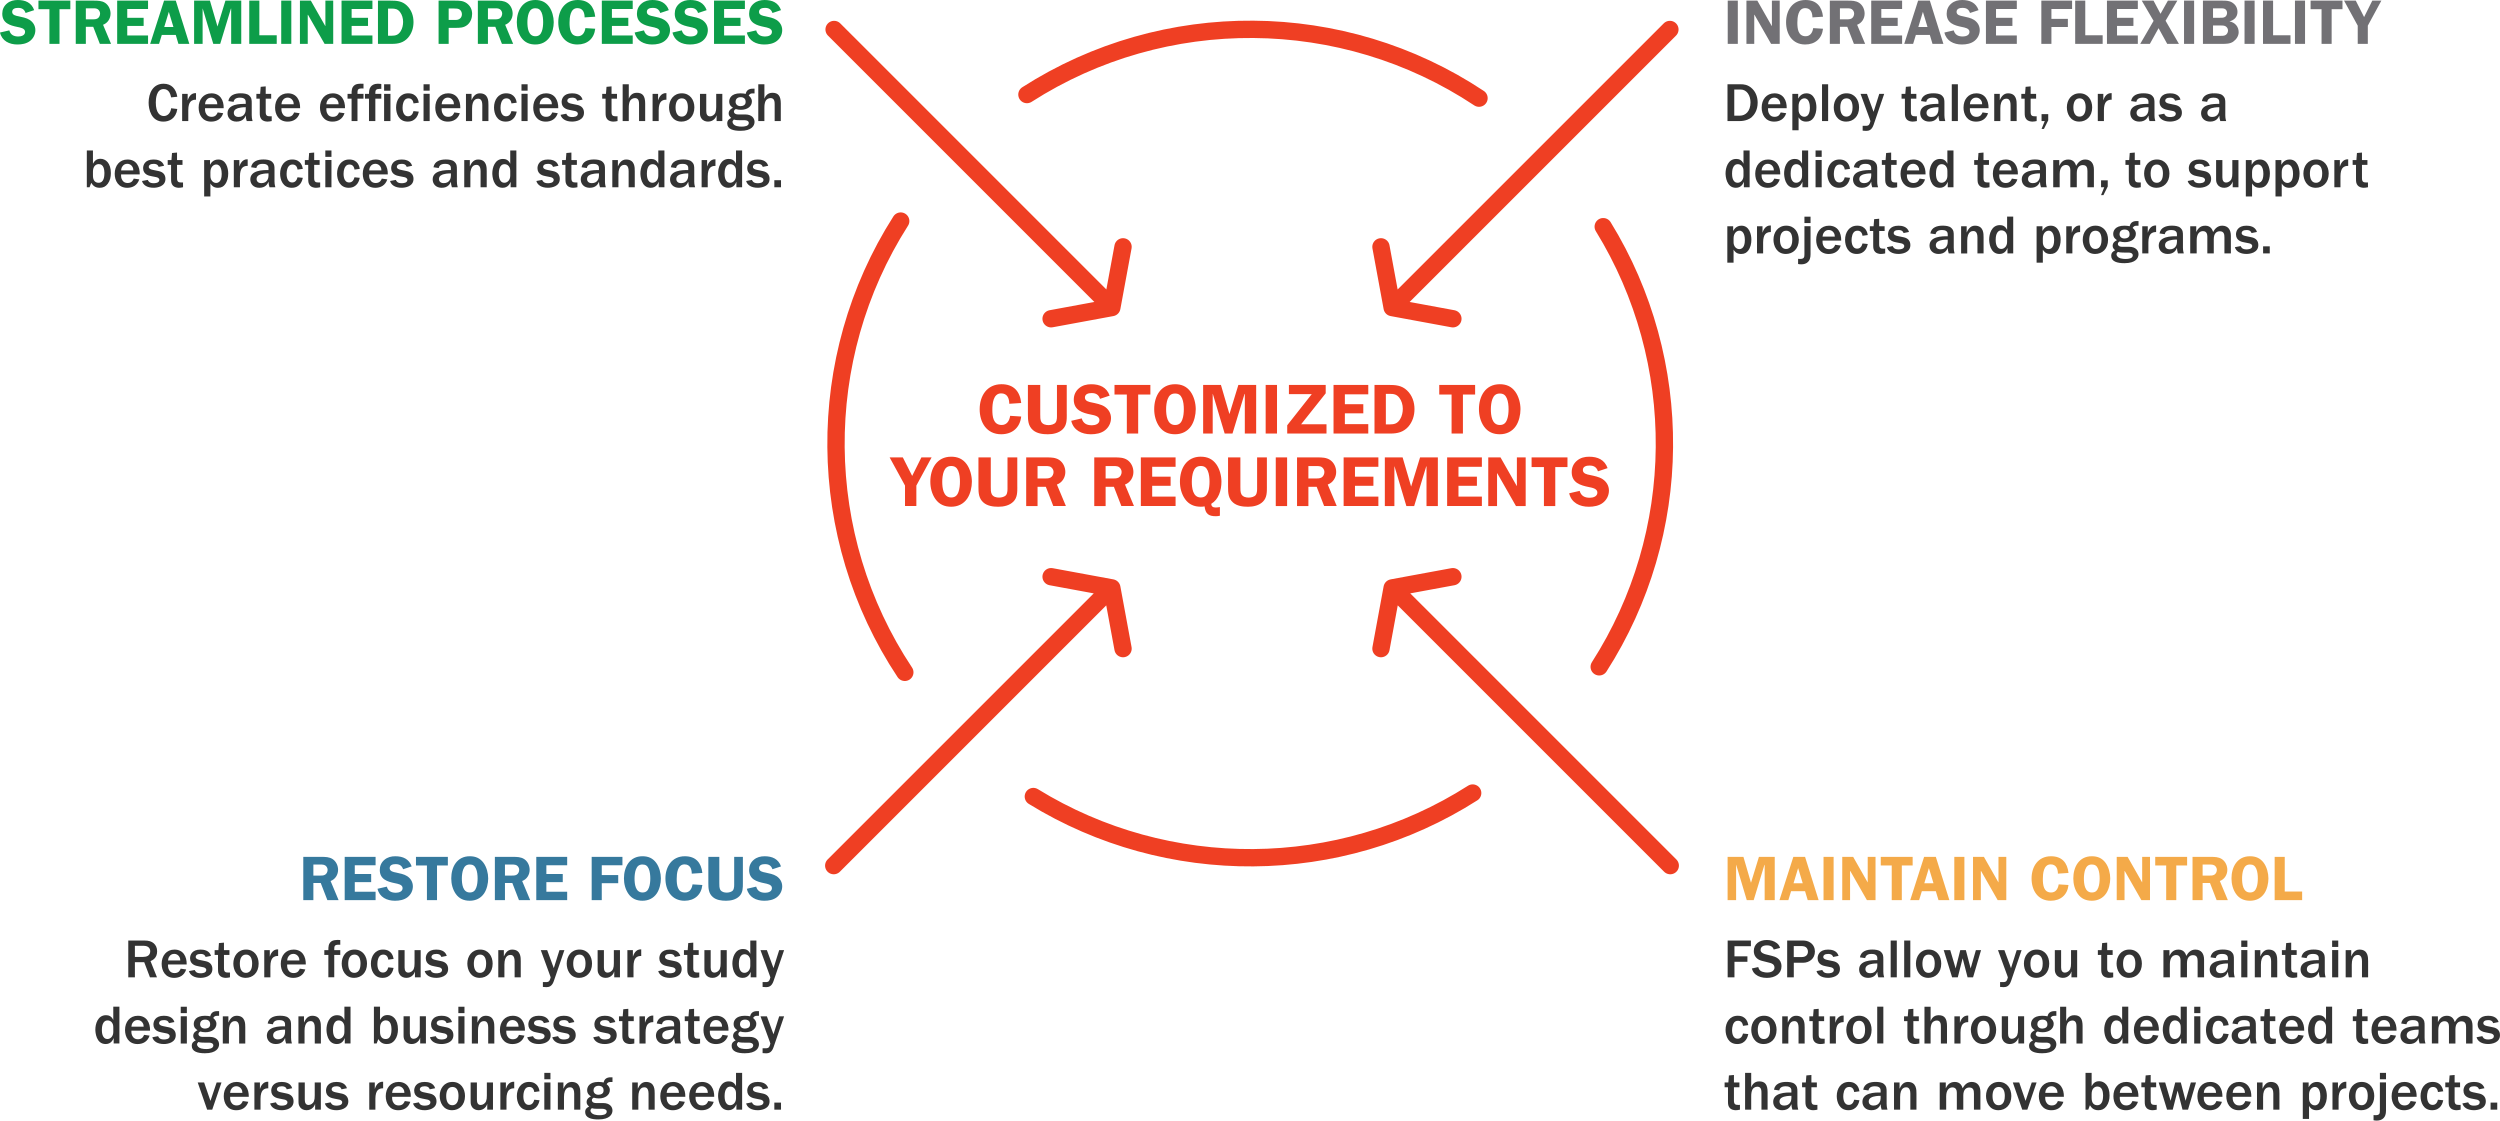 <svg xmlns="http://www.w3.org/2000/svg" id="Layer_1" data-name="Layer 1" viewBox="0 0 1586.62 711.18">
  <g fill="none" stroke="#ef3f23" stroke-linecap="round" stroke-linejoin="round" stroke-width="11">
    <g>
      <path d="m529.13 549.36 169.19-169.18M712.73 411.64l-7.11-38.53-38.54-7.11"/>
    </g>
    <g>
      <path d="M1060.02 549.36 890.83 380.18M876.43 411.64l7.1-38.53 38.54-7.11"/>
    </g>
    <g>
      <path d="m529.36 18.71 169.19 169.18M667.08 202.3l38.54-7.11 7.11-38.53"/>
    </g>
    <g>
      <path d="M1059.79 18.71 890.6 187.89M922.07 202.3l-38.54-7.11-7.1-38.53"/>
    </g>
    <path d="M938.65 62.29C852.09 4.82 739 4.06 651.74 60.01M1014.93 423.2c54.33-84.74 55.17-193.84 2.55-279.34M655.81 505.52c85.33 52.52 194.16 51.78 278.82-2.22M571.63 140.3c-55.61 87.19-54.75 200.01 2.61 286.4"/>
  </g>
  <g fill="#ef3f23">
    <path d="M640.54 256.26c-.04-3.42-1.21-6.61-5.17-6.61-5.08 0-5.58 6.66-5.58 10.39 0 4.23.5 9.67 5.94 9.67 3.38 0 4.95-2.83 5.35-5.81l7.02.45c-.76 7.07-5.62 11.25-12.73 11.25-9.18 0-13.63-7.47-13.63-15.88s4.59-15.88 13.86-15.88c7.74 0 11.7 4.5 12.51 11.92l-7.56.5ZM677.03 262.97c0 3.38.04 6.88-2.52 9.4-2.48 2.47-6.12 3.24-9.5 3.24s-6.97-.5-9.45-2.66c-3.06-2.65-3.2-6.21-3.2-9.99v-18.67h7.83v18.67c0 1.44-.04 3.51.67 4.77.94 1.62 2.88 2.07 4.63 2.07 1.44 0 3.55-.45 4.46-1.67.99-1.4.85-3.55.85-5.17v-18.67h6.21v18.67ZM698.13 253.11c-.9-2.61-2.57-3.65-5.31-3.65-1.94 0-4.28.5-4.28 2.88 0 2.25 2.7 2.79 4.46 3.11 2.52.54 5.89 1.17 8.05 2.61 2.52 1.67 4.05 4.23 4.05 7.29s-1.44 5.89-3.83 7.74c-2.47 1.94-5.85 2.52-8.95 2.52-5.8 0-11.07-2.52-12.46-8.55l6.66-1.53c.9 3.24 3.24 4.37 6.43 4.37 2.07 0 4.81-.76 4.81-3.33s-3.51-3.06-5.4-3.46c-5.49-1.12-10.89-2.75-10.89-9.49 0-2.88 1.12-5.4 3.33-7.25 2.25-1.89 4.9-2.52 7.74-2.52 5.4 0 9.81 1.89 11.7 7.24l-6.12 2.03ZM730.08 250.41h-7.74v24.75h-7.2v-24.75h-7.83v-6.12h22.77v6.12ZM735.75 270.75c-2.25-3.19-3.24-7.2-3.24-11.07 0-8.19 4.09-15.84 13.23-15.84 4.09 0 7.33 1.35 9.81 4.72 2.2 3.01 3.33 7.38 3.33 11.11 0 3.51-.94 7.79-2.92 10.71-2.38 3.51-6.03 5.22-10.21 5.22s-7.56-1.44-9.99-4.86Zm5.31-17.5c-.72 1.84-.99 4.5-.99 6.43 0 3.87.58 10.04 5.67 10.04 2.47 0 3.82-1.22 4.63-3.51.72-1.89.94-4.45.94-6.48 0-2.25-.22-4.9-1.12-6.97-.9-2.07-2.21-3.01-4.45-3.01-2.48 0-3.83 1.26-4.68 3.51ZM782.19 275.16h-4.95l-7.51-25.15h-.09v25.15h-6.07v-30.87h11.29l5.4 18.5 5.67-18.5h11.29v30.87h-7.2v-25.15h-.18l-7.65 25.15ZM810.45 275.16h-7.2v-30.87h7.2v30.87ZM825.75 269.27h16.11v5.89h-24.93v-5.26l15.57-19.75h-14.49v-5.85h23.35v5.31l-15.61 19.66ZM853.52 250.28v6.25h11.7v5.8h-11.7v6.84h14.85v5.98h-22.05v-30.87h22.05v5.99h-14.85ZM881.28 244.29c4.46 0 8.28.27 11.65 3.46 3.33 3.15 4.77 7.42 4.77 11.88 0 4.14-1.26 8.14-4 11.25-3.06 3.37-6.84 4.27-11.21 4.27h-10.17v-30.87h8.95Zm-1.75 25.06h2.43c3.02 0 4.95-.58 6.62-3.29 1.21-1.98 1.71-4.36 1.71-6.66 0-2.43-.72-5.04-2.21-6.97-1.67-2.16-3.51-2.48-6.08-2.48h-2.47v19.39ZM936.18 250.41h-7.74v24.75h-7.2v-24.75h-7.83v-6.12h22.77v6.12ZM941.85 270.75c-2.25-3.19-3.24-7.2-3.24-11.07 0-8.19 4.09-15.84 13.23-15.84 4.09 0 7.33 1.35 9.81 4.72 2.2 3.01 3.33 7.38 3.33 11.11 0 3.51-.94 7.79-2.92 10.71-2.38 3.51-6.03 5.22-10.21 5.22s-7.56-1.44-9.99-4.86Zm5.31-17.5c-.72 1.84-.99 4.5-.99 6.43 0 3.87.58 10.04 5.67 10.04 2.47 0 3.82-1.22 4.63-3.51.72-1.89.94-4.45.94-6.48 0-2.25-.22-4.9-1.12-6.97-.9-2.07-2.21-3.01-4.45-3.01-2.48 0-3.83 1.26-4.68 3.51ZM581.56 308.15v13h-7.2v-13l-9.76-17.86h8.37l5.94 11.75 5.85-11.75h6.48l-9.67 17.86ZM593.67 316.75c-2.25-3.19-3.24-7.2-3.24-11.07 0-8.19 4.09-15.84 13.23-15.84 4.09 0 7.33 1.35 9.81 4.72 2.2 3.01 3.33 7.38 3.33 11.11 0 3.51-.94 7.79-2.92 10.71-2.38 3.51-6.03 5.22-10.21 5.22s-7.56-1.44-9.99-4.86Zm5.31-17.5c-.72 1.84-.99 4.5-.99 6.43 0 3.87.58 10.04 5.67 10.04 2.47 0 3.82-1.22 4.63-3.51.72-1.89.94-4.45.94-6.48 0-2.25-.22-4.9-1.12-6.97-.9-2.07-2.21-3.01-4.45-3.01-2.48 0-3.83 1.26-4.68 3.51ZM645.64 308.97c0 3.38.04 6.88-2.52 9.4-2.48 2.47-6.12 3.24-9.5 3.24s-6.97-.5-9.45-2.66c-3.06-2.65-3.2-6.21-3.2-9.99v-18.67h7.83v18.67c0 1.44-.04 3.51.67 4.77.94 1.62 2.88 2.07 4.63 2.07 1.44 0 3.55-.45 4.46-1.67.99-1.4.85-3.55.85-5.17v-18.67h6.21v18.67ZM658.47 321.16h-7.2v-30.87h13c2.74 0 5.53.04 7.92 1.58 2.52 1.67 3.92 4.68 3.92 7.69 0 3.51-2.02 6.75-5.35 7.96l5.71 13.63h-8.01l-4.72-12.19h-5.26v12.19Zm0-17.5h3.96c1.49 0 3.11.13 4.41-.63 1.17-.72 1.8-2.16 1.8-3.51 0-1.21-.72-2.52-1.75-3.15-1.21-.76-3.29-.58-4.63-.58h-3.78v7.88ZM701.67 321.16h-7.2v-30.87h13c2.74 0 5.53.04 7.92 1.58 2.52 1.67 3.92 4.68 3.92 7.69 0 3.51-2.02 6.75-5.35 7.96l5.71 13.63h-8.01l-4.72-12.19h-5.26v12.19Zm0-17.5h3.96c1.49 0 3.11.13 4.41-.63 1.17-.72 1.8-2.16 1.8-3.51 0-1.21-.72-2.52-1.75-3.15-1.21-.76-3.29-.58-4.63-.58h-3.78v7.88ZM731.23 296.28v6.25h11.7v5.8h-11.7v6.84h14.85v5.98h-22.05v-30.87h22.05v5.99h-14.85ZM762.05 289.84c4.09 0 7.33 1.35 9.81 4.72 2.2 3.01 3.33 7.38 3.33 11.11 0 5.62-1.84 11.34-6.43 14.04-.09 1.75 1.12 2.38 2.75 2.38.81 0 1.67-.09 2.7-.27v5.49c-.81.18-1.67.31-2.52.31-4.63 0-6.66-1.48-7.2-6.25-.41.09-.81.14-1.21.18-.41.04-.81.04-1.21.04-4.19 0-7.56-1.44-9.99-4.86-2.25-3.19-3.24-7.2-3.24-11.07 0-8.19 4.09-15.84 13.23-15.84Zm0 25.87c2.47 0 3.82-1.22 4.63-3.51.72-1.89.94-4.45.94-6.48 0-2.25-.22-4.9-1.12-6.97-.9-2.07-2.21-3.01-4.45-3.01-2.48 0-3.83 1.26-4.68 3.51-.72 1.84-.99 4.5-.99 6.43 0 3.87.58 10.04 5.67 10.04ZM804.04 308.97c0 3.38.04 6.88-2.52 9.4-2.47 2.47-6.12 3.24-9.49 3.24s-6.97-.5-9.45-2.66c-3.06-2.65-3.2-6.21-3.2-9.99v-18.67h7.83v18.67c0 1.44-.04 3.51.67 4.77.94 1.62 2.88 2.07 4.63 2.07 1.44 0 3.55-.45 4.46-1.67.99-1.4.85-3.55.85-5.17v-18.67h6.21v18.67ZM816.86 321.16h-7.2v-30.87h7.2v30.87ZM830.36 321.16h-7.2v-30.87h13c2.74 0 5.53.04 7.92 1.58 2.52 1.67 3.92 4.68 3.92 7.69 0 3.51-2.02 6.75-5.35 7.96l5.71 13.63h-8.01l-4.72-12.19h-5.26v12.19Zm0-17.5h3.96c1.49 0 3.11.13 4.41-.63 1.17-.72 1.8-2.16 1.8-3.51 0-1.21-.72-2.52-1.75-3.15-1.21-.76-3.29-.58-4.63-.58h-3.78v7.88ZM859.93 296.28v6.25h11.7v5.8h-11.7v6.84h14.85v5.98h-22.05v-30.87h22.05v5.99h-14.85ZM897.5 321.16h-4.95l-7.51-25.15h-.09v25.15h-6.07v-30.87h11.29l5.4 18.5 5.67-18.5h11.29v30.87h-7.2v-25.15h-.18l-7.65 25.15ZM925.62 296.28v6.25h11.7v5.8h-11.7v6.84h14.85v5.98h-22.05v-30.87h22.05v5.99h-14.85ZM968.28 321.16h-6.17l-11.83-20.74h-.18v20.74h-5.58v-30.87h7.78l10.3 18.13h.09v-18.13h5.58v30.87ZM994.79 296.41h-7.74v24.75h-7.2v-24.75h-7.83v-6.12h22.77v6.12ZM1014.14 299.11c-.9-2.61-2.56-3.65-5.31-3.65-1.94 0-4.28.5-4.28 2.88 0 2.25 2.7 2.79 4.46 3.11 2.52.54 5.89 1.17 8.05 2.61 2.52 1.67 4.05 4.23 4.05 7.29s-1.44 5.89-3.83 7.74c-2.47 1.94-5.85 2.52-8.95 2.52-5.8 0-11.07-2.52-12.46-8.55l6.66-1.53c.9 3.24 3.24 4.37 6.43 4.37 2.07 0 4.81-.76 4.81-3.33s-3.51-3.06-5.4-3.46c-5.49-1.12-10.89-2.75-10.89-9.49 0-2.88 1.12-5.4 3.33-7.25 2.25-1.89 4.9-2.52 7.74-2.52 5.4 0 9.81 1.89 11.7 7.24l-6.12 2.03Z"/>
  </g>
  <g>
    <path fill="#0d9d49" d="M16.24 8.24C15.44 5.92 13.96 5 11.52 5c-1.72 0-3.8.44-3.8 2.56 0 2 2.4 2.48 3.96 2.76 2.24.48 5.24 1.04 7.16 2.32 2.24 1.48 3.6 3.76 3.6 6.48s-1.28 5.24-3.4 6.88c-2.2 1.72-5.2 2.24-7.96 2.24-5.16 0-9.84-2.24-11.08-7.6l5.92-1.36c.8 2.88 2.88 3.88 5.72 3.88 1.84 0 4.28-.68 4.28-2.96s-3.12-2.72-4.8-3.08c-4.88-1-9.68-2.44-9.68-8.44 0-2.56 1-4.8 2.96-6.44C6.4.56 8.76 0 11.28 0c4.8 0 8.72 1.68 10.4 6.44l-5.44 1.8ZM44.64 5.84h-6.88v21.99h-6.4V5.84H24.4V.4h20.24v5.44ZM54.48 27.83h-6.4V.4h11.56c2.44 0 4.92.04 7.04 1.4 2.24 1.48 3.48 4.16 3.48 6.84 0 3.12-1.8 6-4.76 7.08l5.08 12.12h-7.12L59.16 17h-4.68v10.84Zm0-15.56H58c1.32 0 2.76.12 3.92-.56 1.04-.64 1.6-1.92 1.6-3.12 0-1.08-.64-2.24-1.56-2.8-1.08-.68-2.92-.52-4.12-.52h-3.36v7ZM80.76 5.72v5.56h10.4v5.16h-10.4v6.08h13.2v5.32h-19.6V.4h19.6v5.32h-13.2ZM120.15 27.83h-6.92l-1.68-5.64h-8.88l-1.72 5.64h-5.64L104.12.4h7.44l8.6 27.44Zm-10.08-10.68-2.92-9.64-2.92 9.64h5.84ZM139.75 27.83h-4.4l-6.68-22.36h-.08v22.36h-5.4V.4h10.04l4.8 16.44L143.07.4h10.04v27.43h-6.4V5.48h-.16l-6.8 22.36ZM175.63 22.4v5.44h-17.44V.4h6.4v22h11.04ZM184.88 27.83h-6.4V.4h6.4v27.43ZM211.47 27.83h-5.48L195.47 9.39h-.16v18.44h-4.96V.4h6.92l9.16 16.12h.08V.4h4.96v27.43ZM223.16 5.72v5.56h10.4v5.16h-10.4v6.08h13.2v5.32h-19.6V.4h19.6v5.32h-13.2ZM247.83.4c3.96 0 7.36.24 10.36 3.08 2.96 2.8 4.24 6.6 4.24 10.56 0 3.68-1.12 7.24-3.56 10-2.72 3-6.08 3.8-9.96 3.8h-9.04V.4h7.96Zm-1.56 22.28h2.16c2.68 0 4.4-.52 5.88-2.92 1.08-1.76 1.52-3.88 1.52-5.92 0-2.16-.64-4.48-1.96-6.2-1.48-1.92-3.12-2.2-5.4-2.2h-2.2v17.24ZM284.75 27.83h-6.4V.4h10.32c2.68 0 5.12 0 7.4 1.56 2.32 1.64 3.56 4 3.56 6.84 0 2.6-.92 5.24-2.96 6.96-2.36 1.96-4.88 1.92-7.8 1.92h-4.12v10.16Zm3.6-15.16c1.52 0 2.8 0 3.92-1.2.6-.68.88-1.56.88-2.44 0-1.08-.44-2.2-1.32-2.88-1-.76-2.32-.76-3.52-.76h-3.56v7.28h3.6ZM309.67 27.83h-6.4V.4h11.56c2.44 0 4.92.04 7.04 1.4 2.24 1.48 3.48 4.16 3.48 6.84 0 3.12-1.8 6-4.76 7.08l5.08 12.12h-7.12L314.35 17h-4.68v10.84Zm0-15.56h3.52c1.32 0 2.76.12 3.92-.56 1.04-.64 1.6-1.92 1.6-3.12 0-1.08-.64-2.24-1.56-2.8-1.08-.68-2.92-.52-4.12-.52h-3.36v7ZM330.87 23.92c-2-2.84-2.88-6.4-2.88-9.84C327.99 6.8 331.63 0 339.75 0c3.64 0 6.52 1.2 8.72 4.2 1.96 2.68 2.96 6.56 2.96 9.88 0 3.12-.84 6.92-2.6 9.52-2.12 3.12-5.36 4.64-9.08 4.64s-6.72-1.28-8.88-4.32Zm4.72-15.56c-.64 1.64-.88 4-.88 5.72 0 3.44.52 8.92 5.04 8.92 2.2 0 3.4-1.08 4.12-3.12.64-1.68.84-3.96.84-5.76 0-2-.2-4.36-1-6.2-.8-1.84-1.96-2.68-3.96-2.68-2.2 0-3.4 1.12-4.16 3.12ZM371.03 11.04c-.04-3.04-1.08-5.88-4.6-5.88-4.52 0-4.96 5.92-4.96 9.24 0 3.76.44 8.6 5.28 8.6 3 0 4.4-2.52 4.76-5.16l6.24.4c-.68 6.28-5 10-11.32 10-8.16 0-12.12-6.64-12.12-14.12S358.39 0 366.63 0c6.88 0 10.4 4 11.12 10.6l-6.72.44ZM388.35 5.72v5.56h10.4v5.16h-10.4v6.08h13.2v5.32h-19.6V.4h19.6v5.32h-13.2ZM419.03 8.24c-.8-2.32-2.28-3.24-4.72-3.24-1.72 0-3.8.44-3.8 2.56 0 2 2.4 2.48 3.96 2.76 2.24.48 5.24 1.04 7.16 2.32 2.24 1.48 3.6 3.76 3.6 6.48s-1.28 5.24-3.4 6.88c-2.2 1.72-5.2 2.24-7.96 2.24-5.16 0-9.84-2.24-11.08-7.6l5.92-1.36c.8 2.88 2.88 3.88 5.72 3.88 1.84 0 4.28-.68 4.28-2.96s-3.12-2.72-4.8-3.08c-4.88-1-9.68-2.44-9.68-8.44 0-2.56 1-4.8 2.96-6.44 2-1.68 4.36-2.24 6.88-2.24 4.8 0 8.72 1.68 10.4 6.44l-5.44 1.8ZM443.03 8.24c-.8-2.32-2.28-3.24-4.72-3.24-1.72 0-3.8.44-3.8 2.56 0 2 2.4 2.48 3.96 2.76 2.24.48 5.24 1.04 7.16 2.32 2.24 1.48 3.6 3.76 3.6 6.48s-1.28 5.24-3.4 6.88c-2.2 1.72-5.2 2.24-7.96 2.24-5.16 0-9.84-2.24-11.08-7.6l5.92-1.36c.8 2.88 2.88 3.88 5.72 3.88 1.84 0 4.28-.68 4.28-2.96s-3.12-2.72-4.8-3.08c-4.88-1-9.68-2.44-9.68-8.44 0-2.56 1-4.8 2.96-6.44 2-1.68 4.36-2.24 6.88-2.24 4.8 0 8.72 1.68 10.4 6.44l-5.44 1.8ZM459.55 5.72v5.56h10.4v5.16h-10.4v6.08h13.2v5.32h-19.6V.4h19.6v5.32h-13.2ZM490.23 8.24c-.8-2.32-2.28-3.24-4.72-3.24-1.72 0-3.8.44-3.8 2.56 0 2 2.4 2.48 3.96 2.76 2.24.48 5.24 1.04 7.16 2.32 2.24 1.48 3.6 3.76 3.6 6.48s-1.28 5.24-3.4 6.88c-2.2 1.72-5.2 2.24-7.96 2.24-5.16 0-9.84-2.24-11.08-7.6l5.92-1.36c.8 2.88 2.88 3.88 5.72 3.88 1.84 0 4.28-.68 4.28-2.96s-3.12-2.72-4.8-3.08c-4.88-1-9.68-2.44-9.68-8.44 0-2.56 1-4.8 2.96-6.44 2-1.68 4.36-2.24 6.88-2.24 4.8 0 8.72 1.68 10.4 6.44l-5.44 1.8Z"/>
    <path fill="#333" d="M112.53 69.17c-.91 6.16-5.15 8.02-8.86 8.02-7.84 0-9.35-8.02-9.35-12.04 0-6.06 2.8-12.01 9.49-12.01 4.97 0 7.88 3.15 8.72 8.26l-3.92.42c-.42-1.86-1.23-5.29-4.76-5.29-4.69 0-4.97 6.41-4.97 8.51 0 6.69 2.66 8.61 5.11 8.61 2.21 0 4.27-1.75 4.62-4.94l3.92.46ZM115.61 59.58h3.5v4.13c.42-1.26 1.61-4.8 5.29-4.62v4.2c-.91 0-2.35-.03-3.61 1.4-.67.77-1.3 2.49-1.3 5.15v7h-3.89V59.58ZM141.65 71.83c-1.23 3.82-4.24 5.36-7.63 5.36-5.71 0-7.95-4.58-7.95-8.93 0-5.08 3.05-9.03 8.12-9.03 5.6 0 7.88 4.45 7.77 9.45h-11.83c-.04 1.16-.07 2.52.91 3.89.73 1.08 1.82 1.58 3.22 1.58 2.77 0 3.5-1.86 3.89-2.8l3.5.49Zm-3.75-5.67c-.03-.88-.1-1.68-.84-2.7-.7-.91-1.68-1.51-3.01-1.51s-2.38.56-3.12 1.68c-.6.88-.7 1.61-.81 2.52h7.77ZM159.78 73.33c0 1.64.35 2.91.52 3.5h-3.71c-.46-1.4-.52-2.1-.63-3.5-.52 1.22-1.72 3.85-5.85 3.85-3.71 0-5.71-2.48-5.71-5.32 0-5.81 7.84-5.99 11.55-5.92v-1.3c0-2.21-1.93-2.66-3.68-2.66-3.43 0-3.85 1.89-4.03 2.66l-3.33-.49c.67-3.89 4.31-4.94 7.81-4.94 1.89 0 4.06.25 5.25 1.26 1.79 1.54 1.79 2.91 1.79 5.08v7.77Zm-3.82-5.29c-2.45 0-3.96.35-4.73.56-.77.25-2.84.84-2.84 3.04 0 .63.28 2.59 3.05 2.59 3.82 0 4.52-3.26 4.52-4.62v-1.58ZM172.45 76.83c-.88.21-2 .35-2.73.35-1.3 0-2.91-.46-3.68-1.36-1.05-1.19-1.19-2.31-1.19-4.27v-8.93h-2.14v-3.04h2.38l.35-4.48 3.19-.28v4.76h3.47v3.04h-3.47v8.4c0 2.38.84 2.8 2.83 2.8.31 0 .56 0 .98-.03v3.04ZM190.16 71.83c-1.23 3.82-4.24 5.36-7.63 5.36-5.71 0-7.95-4.58-7.95-8.93 0-5.08 3.05-9.03 8.12-9.03 5.6 0 7.88 4.45 7.77 9.45h-11.83c-.04 1.16-.07 2.52.91 3.89.73 1.08 1.82 1.58 3.22 1.58 2.77 0 3.5-1.86 3.89-2.8l3.5.49Zm-3.75-5.67c-.03-.88-.1-1.68-.84-2.7-.7-.91-1.68-1.51-3.01-1.51s-2.38.56-3.12 1.68c-.6.88-.7 1.61-.81 2.52h7.77ZM218.65 71.83c-1.23 3.82-4.24 5.36-7.63 5.36-5.71 0-7.95-4.58-7.95-8.93 0-5.08 3.05-9.03 8.12-9.03 5.6 0 7.88 4.45 7.77 9.45h-11.83c-.04 1.16-.07 2.52.91 3.89.73 1.08 1.82 1.58 3.22 1.58 2.77 0 3.5-1.86 3.89-2.8l3.5.49Zm-3.75-5.67c-.03-.88-.1-1.68-.84-2.7-.7-.91-1.68-1.51-3.01-1.51s-2.38.56-3.12 1.68c-.6.88-.7 1.61-.81 2.52h7.77ZM223.13 76.83V62.62h-2.56v-3.04h2.56c0-1.92-.04-4.27 2.1-5.67.91-.59 2.35-.91 5.46-.77v3.04c-.46-.04-.7-.04-1.02-.04-2.8 0-2.8.98-2.8 3.43h3.82v3.04h-3.82v14.21h-3.75ZM238.21 76.83h-4.03V62.62h-2.56v-3.04h2.56c.03-1.5.07-3.22 1.12-4.55.67-.88 2.03-1.89 4.31-1.89.81 0 1.51.04 2.38.17v3.08h-.91c-2.45.04-2.87.77-2.87 2.52v.67h3.78v3.04h-3.78v14.21Zm9.59-19.25h-4.03v-4.1h4.03v4.1Zm0 19.25h-4.03V59.57h4.03v17.26ZM265.79 70.85c-.35 1.58-1.47 6.33-7.07 6.33s-7.35-5.08-7.35-9c0-4.73 2.63-8.96 7.7-8.96 5.64 0 6.48 4.58 6.72 5.95l-3.36.46c-.31-2.28-1.54-3.22-3.19-3.22-2.21 0-2.94 1.75-3.26 2.7-.39 1.16-.49 2.45-.49 3.26 0 .7 0 5.43 3.54 5.43 1.85 0 2.91-1.33 3.4-3.29l3.36.35ZM268.8 57.55v-4.06h3.89v4.06h-3.89Zm0 19.29V59.55h3.89v17.29h-3.89ZM291.83 71.83c-1.23 3.82-4.24 5.36-7.63 5.36-5.71 0-7.95-4.58-7.95-8.93 0-5.08 3.05-9.03 8.12-9.03 5.6 0 7.88 4.45 7.77 9.45h-11.83c-.04 1.16-.07 2.52.91 3.89.73 1.08 1.82 1.58 3.22 1.58 2.77 0 3.5-1.86 3.89-2.8l3.5.49Zm-3.75-5.67c-.03-.88-.1-1.68-.84-2.7-.7-.91-1.68-1.51-3.01-1.51s-2.38.56-3.12 1.68c-.6.88-.7 1.61-.81 2.52h7.77ZM295.72 59.58h3.54v3.99c.67-1.43 2-4.34 5.22-4.34 5.6 0 5.5 5.11 5.5 7.39v10.22h-3.89V66.69c0-3.99-2-4.06-2.66-4.06-.84 0-3.82.21-3.82 6.13v8.09h-3.89V59.59ZM327.95 70.85c-.35 1.58-1.47 6.33-7.07 6.33s-7.35-5.08-7.35-9c0-4.73 2.63-8.96 7.7-8.96 5.64 0 6.48 4.58 6.72 5.95l-3.36.46c-.31-2.28-1.54-3.22-3.19-3.22-2.21 0-2.94 1.75-3.26 2.7-.39 1.16-.49 2.45-.49 3.26 0 .7 0 5.43 3.54 5.43 1.85 0 2.91-1.33 3.4-3.29l3.36.35ZM330.96 57.55v-4.06h3.89v4.06h-3.89Zm0 19.29V59.55h3.89v17.29h-3.89ZM353.99 71.83c-1.23 3.82-4.24 5.36-7.63 5.36-5.71 0-7.95-4.58-7.95-8.93 0-5.08 3.05-9.03 8.12-9.03 5.6 0 7.88 4.45 7.77 9.45h-11.83c-.04 1.16-.07 2.52.91 3.89.73 1.08 1.82 1.58 3.22 1.58 2.77 0 3.5-1.86 3.89-2.8l3.5.49Zm-3.75-5.67c-.03-.88-.1-1.68-.84-2.7-.7-.91-1.68-1.51-3.01-1.51s-2.38.56-3.12 1.68c-.6.88-.7 1.61-.81 2.52h7.77ZM359.41 72.18c.35.8.95 2.1 3.68 2.1.84 0 3.64-.07 3.64-2.13 0-1.08-1.19-1.58-1.89-1.71l-3.15-.63c-1.65-.28-5.25-1.08-5.25-5.08 0-1.86 1.02-5.5 6.62-5.5 2.03 0 5.6.42 6.69 3.99l-3.46.7c-.18-.56-.63-1.93-3.12-1.93-2.13 0-3.11.81-3.11 1.96 0 1.05 1.12 1.57 2.52 1.85l3.71.77c2.8.56 4.34 2.28 4.34 4.97 0 4.79-5.15 5.63-7.53 5.63-4.1 0-6.65-1.75-7.35-4.3l3.68-.7ZM391.93 76.83c-.88.21-2 .35-2.73.35-1.29 0-2.91-.46-3.68-1.36-1.05-1.19-1.19-2.31-1.19-4.27v-8.93h-2.14v-3.04h2.38l.35-4.48 3.19-.28v4.76h3.46v3.04h-3.46v8.4c0 2.38.84 2.8 2.83 2.8.32 0 .56 0 .98-.03v3.04ZM395.18 53.49h3.88v9.14c.42-1.01 1.54-3.75 5.08-3.75 3.71 0 5.32 2.03 5.32 6.83v11.13h-3.89v-10.5c0-1.47 0-4.1-2.59-4.1-1.37 0-2.7.84-3.19 1.89-.56 1.26-.74 2.42-.74 4.45v8.26h-3.88V53.49ZM414.15 59.58h3.5v4.13c.42-1.26 1.61-4.8 5.29-4.62v4.2c-.91 0-2.34-.03-3.61 1.4-.67.77-1.29 2.49-1.29 5.15v7h-3.88V59.58ZM432.49 77.18c-5.78 0-7.88-5.11-7.88-9.07 0-4.69 2.87-8.89 8.12-8.89s7.95 4.24 7.95 8.93c0 5.85-3.78 9.03-8.19 9.03Zm.21-14.77c-3.15 0-3.96 3.08-3.96 5.78 0 .88 0 5.81 3.89 5.81 3.61 0 3.92-4.1 3.92-5.88 0-2.98-.91-5.71-3.85-5.71ZM458.43 76.83h-3.64v-3.71c-.31.91-.67 1.85-1.82 2.8-.6.49-1.75 1.26-3.61 1.26-1.58 0-3.26-.56-4.24-2.1-.7-1.12-.88-1.86-.88-3.43V59.57h3.99v10.96c0 1.86.59 3.33 2.42 3.33 1.26 0 2.83-.94 3.4-2.42.38-1.01.49-1.92.49-3.57v-8.3h3.88v17.26ZM478.87 59.26h-1.19c-1.3 0-1.96.39-2.52 1.4.91.77 2.03 1.86 2.03 3.71 0 3.12-2.84 5.32-7 5.32-1.23 0-2.07-.17-3.22-.46-.52.28-1.19.63-1.19 1.68 0 .63.56 1.72 2.76 1.72h4.41c4.24 0 5.92 2.45 5.92 4.73s-1.64 5.67-8.96 5.67c-4.55 0-8.37-1.05-8.37-4.69 0-2.1 1.26-2.83 2.52-3.5-.98-.88-1.61-1.58-1.61-2.83 0-2.21 1.82-3.12 2.76-3.61-.95-.6-2.42-1.61-2.42-3.96 0-1.79 1.05-5.21 7.11-5.21 1.54 0 2.38.17 3.36.35.25-1.23.81-2.07 1.58-2.56.77-.52 1.75-.73 2.84-.73h1.19v2.97Zm-11.38 20.72c1.19.32 2.35.38 3.25.38 1.72 0 4.48-.28 4.48-2.31 0-1.23-1.33-1.75-2.55-1.75h-2.73c-1.29 0-3.08-.04-4.2-.42-.6.56-.84.98-.84 1.51 0 1.08 1.12 2.24 2.59 2.59Zm2.59-18.31c-2.52 0-3.25 1.68-3.25 2.87 0 1.5 1.01 2.83 3.19 2.83.8 0 1.64-.25 2.17-.59.98-.7 1.02-1.47 1.02-2.38 0-1.05-.63-2.73-3.12-2.73ZM481.25 53.49h3.88v9.14c.42-1.01 1.54-3.75 5.08-3.75 3.71 0 5.32 2.03 5.32 6.83v11.13h-3.89v-10.5c0-1.47 0-4.1-2.59-4.1-1.37 0-2.7.84-3.19 1.89-.56 1.26-.74 2.42-.74 4.45v8.26h-3.88V53.49ZM55.1 118.83V95.48h3.89v8.44c.91-1.54 1.93-3.15 4.8-3.15 3.25 0 6.58 2.7 6.58 9.1 0 2.45-.56 4.87-2 6.79-1.37 1.79-2.91 2.52-5.11 2.52-3.19 0-4.41-1.71-5.36-3.15l-1.05 2.8H55.1Zm3.89-7.35c0 3.29 1.61 4.52 3.57 4.52 3.57 0 3.68-4.34 3.71-6.23-.07-1.79-.28-5.63-3.6-5.63-1.68 0-3.68 1.22-3.68 4.76v2.59ZM88.38 113.83c-1.23 3.82-4.24 5.36-7.63 5.36-5.71 0-7.95-4.58-7.95-8.93 0-5.08 3.05-9.03 8.12-9.03 5.6 0 7.88 4.45 7.77 9.45H76.86c-.04 1.16-.07 2.52.91 3.89.73 1.08 1.82 1.58 3.22 1.58 2.77 0 3.5-1.86 3.89-2.8l3.5.49Zm-3.75-5.67c-.03-.88-.1-1.68-.84-2.7-.7-.91-1.68-1.51-3.01-1.51s-2.38.56-3.12 1.68c-.6.88-.7 1.61-.81 2.52h7.77ZM93.8 114.18c.35.8.95 2.1 3.68 2.1.84 0 3.64-.07 3.64-2.13 0-1.08-1.19-1.58-1.89-1.71l-3.15-.63c-1.65-.28-5.25-1.08-5.25-5.08 0-1.86 1.02-5.5 6.62-5.5 2.03 0 5.6.42 6.69 3.99l-3.47.7c-.17-.56-.63-1.93-3.12-1.93-2.14 0-3.12.81-3.12 1.96 0 1.05 1.12 1.57 2.52 1.85l3.71.77c2.8.56 4.34 2.28 4.34 4.97 0 4.79-5.15 5.63-7.53 5.63-4.1 0-6.65-1.75-7.35-4.3l3.68-.7ZM116.17 118.83c-.88.21-2 .35-2.73.35-1.3 0-2.91-.46-3.68-1.36-1.05-1.19-1.19-2.31-1.19-4.27v-8.93h-2.14v-3.04h2.38l.35-4.48 3.19-.28v4.76h3.47v3.04h-3.47v8.4c0 2.38.84 2.8 2.83 2.8.31 0 .56 0 .98-.03v3.04ZM129.57 124.68v-23.1h3.71v3.01c.63-1.09 1.93-3.36 5.29-3.36 4.94 0 6.27 5.5 6.27 8.86 0 2.49-.53 4.97-2.03 6.97-.95 1.26-2.28 2.13-4.52 2.13-3.05 0-4.24-1.85-4.76-2.76v8.26h-3.96Zm3.96-12.92c0 2.7 1.82 4.34 3.61 4.34 3.26 0 3.57-3.99 3.57-5.78 0-1.89-.42-5.92-3.47-5.92-1.86 0-3.71 1.72-3.71 4.87v2.49ZM148.4 101.58h3.5v4.13c.42-1.26 1.61-4.8 5.29-4.62v4.2c-.91 0-2.35-.03-3.61 1.4-.67.77-1.3 2.49-1.3 5.15v7h-3.89v-17.26ZM174.23 115.33c0 1.64.35 2.91.52 3.5h-3.71c-.46-1.4-.52-2.1-.63-3.5-.52 1.22-1.72 3.85-5.85 3.85-3.71 0-5.71-2.48-5.71-5.32 0-5.81 7.84-5.99 11.55-5.92v-1.3c0-2.21-1.93-2.66-3.68-2.66-3.43 0-3.85 1.89-4.03 2.66l-3.33-.49c.67-3.89 4.31-4.94 7.81-4.94 1.89 0 4.06.25 5.25 1.26 1.79 1.54 1.79 2.91 1.79 5.08v7.77Zm-3.82-5.29c-2.45 0-3.96.35-4.73.56-.77.25-2.84.84-2.84 3.04 0 .63.28 2.59 3.05 2.59 3.82 0 4.52-3.26 4.52-4.62v-1.58ZM192.19 112.85c-.35 1.58-1.47 6.33-7.07 6.33s-7.35-5.08-7.35-9c0-4.73 2.63-8.96 7.7-8.96 5.64 0 6.48 4.58 6.72 5.95l-3.36.46c-.31-2.28-1.54-3.22-3.19-3.22-2.21 0-2.94 1.75-3.26 2.7-.39 1.16-.49 2.45-.49 3.26 0 .7 0 5.43 3.54 5.43 1.85 0 2.91-1.33 3.4-3.29l3.36.35ZM203.21 118.83c-.88.21-2 .35-2.73.35-1.3 0-2.91-.46-3.68-1.36-1.05-1.19-1.19-2.31-1.19-4.27v-8.93h-2.14v-3.04h2.38l.35-4.48 3.19-.28v4.76h3.47v3.04h-3.47v8.4c0 2.38.84 2.8 2.83 2.8.31 0 .56 0 .98-.03v3.04ZM206.47 99.55v-4.06h3.89v4.06h-3.89Zm0 19.29v-17.29h3.89v17.29h-3.89ZM228.34 112.85c-.35 1.58-1.47 6.33-7.07 6.33s-7.35-5.08-7.35-9c0-4.73 2.63-8.96 7.7-8.96 5.64 0 6.48 4.58 6.72 5.95l-3.36.46c-.31-2.28-1.54-3.22-3.19-3.22-2.21 0-2.94 1.75-3.26 2.7-.39 1.16-.49 2.45-.49 3.26 0 .7 0 5.43 3.54 5.43 1.85 0 2.91-1.33 3.4-3.29l3.36.35ZM245.81 113.83c-1.23 3.82-4.24 5.36-7.63 5.36-5.71 0-7.95-4.58-7.95-8.93 0-5.08 3.05-9.03 8.12-9.03 5.6 0 7.88 4.45 7.77 9.45h-11.83c-.04 1.16-.07 2.52.91 3.89.73 1.08 1.82 1.58 3.22 1.58 2.77 0 3.5-1.86 3.89-2.8l3.5.49Zm-3.75-5.67c-.03-.88-.1-1.68-.84-2.7-.7-.91-1.68-1.51-3.01-1.51s-2.38.56-3.12 1.68c-.6.88-.7 1.61-.81 2.52h7.77ZM251.23 114.18c.35.8.95 2.1 3.68 2.1.84 0 3.64-.07 3.64-2.13 0-1.08-1.19-1.58-1.89-1.71l-3.15-.63c-1.65-.28-5.25-1.08-5.25-5.08 0-1.86 1.02-5.5 6.62-5.5 2.03 0 5.6.42 6.69 3.99l-3.47.7c-.17-.56-.63-1.93-3.12-1.93-2.14 0-3.12.81-3.12 1.96 0 1.05 1.12 1.57 2.52 1.85l3.71.77c2.8.56 4.34 2.28 4.34 4.97 0 4.79-5.15 5.63-7.53 5.63-4.1 0-6.65-1.75-7.35-4.3l3.68-.7ZM289.98 115.33c0 1.64.35 2.91.52 3.5h-3.71c-.46-1.4-.52-2.1-.63-3.5-.52 1.22-1.72 3.85-5.85 3.85-3.71 0-5.71-2.48-5.71-5.32 0-5.81 7.84-5.99 11.55-5.92v-1.3c0-2.21-1.93-2.66-3.68-2.66-3.43 0-3.85 1.89-4.03 2.66l-3.33-.49c.67-3.89 4.31-4.94 7.81-4.94 1.89 0 4.06.25 5.25 1.26 1.79 1.54 1.79 2.91 1.79 5.08v7.77Zm-3.82-5.29c-2.45 0-3.96.35-4.73.56-.77.25-2.84.84-2.84 3.04 0 .63.28 2.59 3.05 2.59 3.82 0 4.52-3.26 4.52-4.62v-1.58ZM294.63 101.58h3.54v3.99c.67-1.43 2-4.34 5.22-4.34 5.6 0 5.5 5.11 5.5 7.39v10.22H305v-10.15c0-3.99-2-4.06-2.66-4.06-.84 0-3.82.21-3.82 6.13v8.09h-3.89v-17.26ZM324.07 118.83v-3.47c-.49 1.16-1.61 3.82-5.08 3.82-6.02 0-6.55-7.35-6.55-9.21 0-3.36 1.47-9.1 6.76-9.1 1.71 0 3.5.56 4.62 3.05v-8.44h3.89v23.35h-3.64Zm-.25-10.19c0-1.5-.21-2.17-.91-3.15-.6-.84-1.72-1.3-2.66-1.3-3.5 0-3.68 4.55-3.68 6.02 0 1.19.07 5.78 3.57 5.78 1.79 0 3.68-1.65 3.68-4.41v-2.94ZM344.08 114.18c.35.8.95 2.1 3.68 2.1.84 0 3.64-.07 3.64-2.13 0-1.08-1.19-1.58-1.89-1.71l-3.15-.63c-1.65-.28-5.25-1.08-5.25-5.08 0-1.86 1.02-5.5 6.62-5.5 2.03 0 5.6.42 6.69 3.99l-3.47.7c-.17-.56-.63-1.93-3.12-1.93-2.14 0-3.12.81-3.12 1.96 0 1.05 1.12 1.57 2.52 1.85l3.71.77c2.8.56 4.34 2.28 4.34 4.97 0 4.79-5.15 5.63-7.53 5.63-4.1 0-6.65-1.75-7.35-4.3l3.68-.7ZM366.45 118.83c-.88.21-2 .35-2.73.35-1.29 0-2.91-.46-3.67-1.36-1.05-1.19-1.19-2.31-1.19-4.27v-8.93h-2.14v-3.04h2.38l.35-4.48 3.19-.28v4.76h3.47v3.04h-3.47v8.4c0 2.38.84 2.8 2.84 2.8.31 0 .56 0 .98-.03v3.04ZM383.95 115.33c0 1.64.35 2.91.53 3.5h-3.71c-.46-1.4-.53-2.1-.63-3.5-.53 1.22-1.71 3.85-5.85 3.85-3.71 0-5.71-2.48-5.71-5.32 0-5.81 7.84-5.99 11.55-5.92v-1.3c0-2.21-1.92-2.66-3.68-2.66-3.43 0-3.85 1.89-4.03 2.66l-3.33-.49c.67-3.89 4.31-4.94 7.81-4.94 1.89 0 4.06.25 5.25 1.26 1.79 1.54 1.79 2.91 1.79 5.08v7.77Zm-3.82-5.29c-2.45 0-3.96.35-4.73.56-.77.25-2.83.84-2.83 3.04 0 .63.28 2.59 3.04 2.59 3.82 0 4.52-3.26 4.52-4.62v-1.58ZM388.6 101.58h3.54v3.99c.67-1.43 2-4.34 5.21-4.34 5.6 0 5.5 5.11 5.5 7.39v10.22h-3.89v-10.15c0-3.99-2-4.06-2.66-4.06-.84 0-3.82.21-3.82 6.13v8.09h-3.88v-17.26ZM418.04 118.83v-3.47c-.49 1.16-1.61 3.82-5.08 3.82-6.02 0-6.54-7.35-6.54-9.21 0-3.36 1.47-9.1 6.75-9.1 1.72 0 3.5.56 4.62 3.05v-8.44h3.88v23.35h-3.64Zm-.25-10.19c0-1.5-.21-2.17-.91-3.15-.6-.84-1.72-1.3-2.66-1.3-3.5 0-3.68 4.55-3.68 6.02 0 1.19.07 5.78 3.57 5.78 1.79 0 3.68-1.65 3.68-4.41v-2.94ZM440.61 115.33c0 1.64.35 2.91.53 3.5h-3.71c-.46-1.4-.53-2.1-.63-3.5-.53 1.22-1.71 3.85-5.85 3.85-3.71 0-5.71-2.48-5.71-5.32 0-5.81 7.84-5.99 11.55-5.92v-1.3c0-2.21-1.92-2.66-3.68-2.66-3.43 0-3.85 1.89-4.03 2.66l-3.33-.49c.67-3.89 4.31-4.94 7.81-4.94 1.89 0 4.06.25 5.25 1.26 1.79 1.54 1.79 2.91 1.79 5.08v7.77Zm-3.82-5.29c-2.45 0-3.96.35-4.73.56-.77.25-2.83.84-2.83 3.04 0 .63.28 2.59 3.04 2.59 3.82 0 4.52-3.26 4.52-4.62v-1.58ZM445.27 101.58h3.5v4.13c.42-1.26 1.61-4.8 5.29-4.62v4.2c-.91 0-2.34-.03-3.61 1.4-.67.77-1.29 2.49-1.29 5.15v7h-3.88v-17.26ZM467.35 118.83v-3.47c-.49 1.16-1.61 3.82-5.08 3.82-6.02 0-6.54-7.35-6.54-9.21 0-3.36 1.47-9.1 6.75-9.1 1.72 0 3.5.56 4.62 3.05v-8.44h3.88v23.35h-3.64Zm-.25-10.19c0-1.5-.21-2.17-.91-3.15-.6-.84-1.72-1.3-2.66-1.3-3.5 0-3.68 4.55-3.68 6.02 0 1.19.07 5.78 3.57 5.78 1.79 0 3.68-1.65 3.68-4.41v-2.94ZM477.22 114.18c.35.8.94 2.1 3.67 2.1.84 0 3.64-.07 3.64-2.13 0-1.08-1.19-1.58-1.89-1.71l-3.15-.63c-1.64-.28-5.25-1.08-5.25-5.08 0-1.86 1.01-5.5 6.62-5.5 2.03 0 5.6.42 6.69 3.99l-3.47.7c-.17-.56-.63-1.93-3.12-1.93-2.14 0-3.12.81-3.12 1.96 0 1.05 1.12 1.57 2.52 1.85l3.71.77c2.8.56 4.34 2.28 4.34 4.97 0 4.79-5.15 5.63-7.53 5.63-4.09 0-6.65-1.75-7.35-4.3l3.68-.7ZM495.67 118.83h-4.24v-4.48h4.24v4.48Z"/>
  </g>
  <g>
    <path fill="#36799d" d="M198.88 571.25h-6.4v-27.44h11.56c2.44 0 4.92.04 7.04 1.4 2.24 1.48 3.48 4.16 3.48 6.84 0 3.12-1.8 6-4.76 7.08l5.08 12.12h-7.12l-4.2-10.84h-4.68v10.84Zm0-15.56h3.52c1.32 0 2.76.12 3.92-.56 1.04-.64 1.6-1.92 1.6-3.12 0-1.08-.64-2.24-1.56-2.8-1.08-.68-2.92-.52-4.12-.52h-3.36v7ZM225.16 549.14v5.56h10.4v5.16h-10.4v6.08h13.2v5.32h-19.6v-27.44h19.6v5.32h-13.2ZM255.83 551.66c-.8-2.32-2.28-3.24-4.72-3.24-1.72 0-3.8.44-3.8 2.56 0 2 2.4 2.48 3.96 2.76 2.24.48 5.24 1.04 7.16 2.32 2.24 1.48 3.6 3.76 3.6 6.48s-1.28 5.24-3.4 6.88c-2.2 1.72-5.2 2.24-7.96 2.24-5.16 0-9.84-2.24-11.08-7.6l5.92-1.36c.8 2.88 2.88 3.88 5.72 3.88 1.84 0 4.28-.68 4.28-2.96s-3.12-2.72-4.8-3.08c-4.88-1-9.68-2.44-9.68-8.44 0-2.56 1-4.8 2.96-6.44 2-1.68 4.36-2.24 6.88-2.24 4.8 0 8.72 1.68 10.4 6.44l-5.44 1.8ZM284.23 549.26h-6.88v22h-6.4v-22h-6.96v-5.44h20.24v5.44ZM289.27 567.33c-2-2.84-2.88-6.4-2.88-9.84 0-7.28 3.64-14.08 11.76-14.08 3.64 0 6.52 1.2 8.72 4.2 1.96 2.68 2.96 6.56 2.96 9.88 0 3.12-.84 6.92-2.6 9.52-2.12 3.12-5.36 4.64-9.08 4.64s-6.72-1.28-8.88-4.32Zm4.72-15.56c-.64 1.64-.88 4-.88 5.72 0 3.44.52 8.92 5.04 8.92 2.2 0 3.4-1.08 4.12-3.12.64-1.68.84-3.96.84-5.76 0-2-.2-4.36-1-6.2-.8-1.84-1.96-2.68-3.96-2.68-2.2 0-3.4 1.12-4.16 3.12ZM320.47 571.25h-6.4v-27.44h11.56c2.44 0 4.92.04 7.04 1.4 2.24 1.48 3.48 4.16 3.48 6.84 0 3.12-1.8 6-4.76 7.08l5.08 12.12h-7.12l-4.2-10.84h-4.68v10.84Zm0-15.56h3.52c1.32 0 2.76.12 3.92-.56 1.04-.64 1.6-1.92 1.6-3.12 0-1.08-.64-2.24-1.56-2.8-1.08-.68-2.92-.52-4.12-.52h-3.36v7ZM346.75 549.14v5.56h10.4v5.16h-10.4v6.08h13.2v5.32h-19.6v-27.44h19.6v5.32h-13.2ZM381.91 549.14v6.24h10.44v5.16h-10.44v10.72h-6.4v-27.44h19.52v5.32h-13.12ZM398.87 567.33c-2-2.84-2.88-6.4-2.88-9.84 0-7.28 3.64-14.08 11.76-14.08 3.64 0 6.52 1.2 8.72 4.2 1.96 2.68 2.96 6.56 2.96 9.88 0 3.12-.84 6.92-2.6 9.52-2.12 3.12-5.36 4.64-9.08 4.64s-6.72-1.28-8.88-4.32Zm4.72-15.56c-.64 1.64-.88 4-.88 5.72 0 3.44.52 8.92 5.04 8.92 2.2 0 3.4-1.08 4.12-3.12.64-1.68.84-3.96.84-5.76 0-2-.2-4.36-1-6.2-.8-1.84-1.96-2.68-3.96-2.68-2.2 0-3.4 1.12-4.16 3.12ZM439.03 554.46c-.04-3.04-1.08-5.88-4.6-5.88-4.52 0-4.96 5.92-4.96 9.24 0 3.76.44 8.6 5.28 8.6 3 0 4.4-2.52 4.76-5.16l6.24.4c-.68 6.28-5 10-11.32 10-8.16 0-12.12-6.64-12.12-14.12s4.08-14.12 12.32-14.12c6.88 0 10.4 4 11.12 10.6l-6.72.44ZM471.47 560.42c0 3 .04 6.12-2.24 8.36-2.2 2.2-5.44 2.88-8.44 2.88s-6.2-.44-8.4-2.36c-2.72-2.36-2.84-5.52-2.84-8.88v-16.6h6.96v16.6c0 1.28-.04 3.12.6 4.24.84 1.44 2.56 1.84 4.12 1.84 1.28 0 3.16-.4 3.96-1.48.88-1.24.76-3.16.76-4.6v-16.6h5.52v16.6ZM490.23 551.66c-.8-2.32-2.28-3.24-4.72-3.24-1.72 0-3.8.44-3.8 2.56 0 2 2.4 2.48 3.96 2.76 2.24.48 5.24 1.04 7.16 2.32 2.24 1.48 3.6 3.76 3.6 6.48s-1.28 5.24-3.4 6.88c-2.2 1.72-5.2 2.24-7.96 2.24-5.16 0-9.84-2.24-11.08-7.6l5.92-1.36c.8 2.88 2.88 3.88 5.72 3.88 1.84 0 4.28-.68 4.28-2.96s-3.12-2.72-4.8-3.08c-4.88-1-9.68-2.44-9.68-8.44 0-2.56 1-4.8 2.96-6.44 2-1.68 4.36-2.24 6.88-2.24 4.8 0 8.72 1.68 10.4 6.44l-5.44 1.8Z"/>
    <path fill="#333" d="m95.17 620.25-3.64-9.59h-5.92v9.59h-4.2V596.9h10.12c2.91 0 4.66.56 6.09 1.82 1.19 1.08 2.1 2.66 2.1 5.04 0 4.38-3.01 5.67-4.2 6.2l4.1 10.29h-4.45Zm-9.56-12.95h5.25c2.06 0 4.48-.7 4.48-3.61 0-1.75-1.16-3.43-4.13-3.43h-5.6v7.04ZM118.17 615.25c-1.23 3.82-4.24 5.36-7.63 5.36-5.71 0-7.95-4.58-7.95-8.93 0-5.08 3.05-9.03 8.12-9.03 5.6 0 7.88 4.45 7.77 9.45h-11.83c-.04 1.16-.07 2.52.91 3.89.73 1.08 1.82 1.58 3.22 1.58 2.77 0 3.5-1.86 3.89-2.8l3.5.49Zm-3.75-5.67c-.03-.88-.1-1.68-.84-2.7-.7-.91-1.68-1.51-3.01-1.51s-2.38.56-3.12 1.68c-.6.88-.7 1.61-.81 2.52h7.77ZM123.59 615.6c.35.8.95 2.1 3.68 2.1.84 0 3.64-.07 3.64-2.13 0-1.08-1.19-1.58-1.89-1.71l-3.15-.63c-1.65-.28-5.25-1.08-5.25-5.08 0-1.86 1.02-5.5 6.62-5.5 2.03 0 5.6.42 6.69 3.99l-3.47.7c-.17-.56-.63-1.93-3.12-1.93-2.14 0-3.12.81-3.12 1.96 0 1.05 1.12 1.58 2.52 1.86l3.71.77c2.8.56 4.34 2.28 4.34 4.97 0 4.79-5.15 5.63-7.53 5.63-4.1 0-6.65-1.75-7.35-4.3l3.68-.7ZM145.96 620.25c-.88.21-2 .35-2.73.35-1.3 0-2.91-.46-3.68-1.36-1.05-1.19-1.19-2.31-1.19-4.27v-8.93h-2.14V603h2.38l.35-4.48 3.19-.28V603h3.47v3.04h-3.47v8.4c0 2.38.84 2.8 2.83 2.8.31 0 .56 0 .98-.03v3.04ZM155.96 620.6c-5.78 0-7.88-5.11-7.88-9.07 0-4.69 2.87-8.89 8.12-8.89s7.95 4.24 7.95 8.93c0 5.85-3.78 9.03-8.19 9.03Zm.21-14.77c-3.15 0-3.96 3.08-3.96 5.78 0 .88 0 5.81 3.89 5.81 3.61 0 3.92-4.1 3.92-5.88 0-2.98-.91-5.71-3.85-5.71ZM167.72 603h3.5v4.13c.42-1.26 1.61-4.8 5.29-4.62v4.2c-.91 0-2.35-.03-3.61 1.4-.67.77-1.3 2.49-1.3 5.15v7h-3.89V603ZM193.77 615.25c-1.23 3.82-4.24 5.36-7.63 5.36-5.71 0-7.95-4.58-7.95-8.93 0-5.08 3.05-9.03 8.12-9.03 5.6 0 7.88 4.45 7.77 9.45h-11.83c-.04 1.16-.07 2.52.91 3.89.73 1.08 1.82 1.58 3.22 1.58 2.77 0 3.5-1.86 3.89-2.8l3.5.49Zm-3.75-5.67c-.03-.88-.1-1.68-.84-2.7-.7-.91-1.68-1.51-3.01-1.51s-2.38.56-3.12 1.68c-.6.88-.7 1.61-.81 2.52h7.77ZM208.39 620.25v-14.21h-2.56V603h2.56c0-1.92-.04-4.27 2.1-5.67.91-.59 2.35-.91 5.46-.77v3.04c-.46-.04-.7-.04-1.02-.04-2.8 0-2.8.98-2.8 3.43h3.82v3.04h-3.82v14.21h-3.75ZM224.74 620.6c-5.78 0-7.88-5.11-7.88-9.07 0-4.69 2.87-8.89 8.12-8.89s7.95 4.24 7.95 8.93c0 5.85-3.78 9.03-8.19 9.03Zm.21-14.77c-3.15 0-3.96 3.08-3.96 5.78 0 .88 0 5.81 3.89 5.81 3.61 0 3.92-4.1 3.92-5.88 0-2.98-.91-5.71-3.85-5.71ZM249.8 614.27c-.35 1.58-1.47 6.33-7.07 6.33s-7.35-5.08-7.35-9c0-4.73 2.63-8.96 7.7-8.96 5.64 0 6.48 4.58 6.72 5.95l-3.36.46c-.31-2.28-1.54-3.22-3.19-3.22-2.21 0-2.94 1.75-3.26 2.7-.39 1.16-.49 2.45-.49 3.26 0 .7 0 5.43 3.54 5.43 1.85 0 2.91-1.33 3.4-3.29l3.36.35ZM266.98 620.25h-3.64v-3.71c-.31.91-.67 1.85-1.82 2.8-.59.49-1.75 1.26-3.61 1.26-1.58 0-3.25-.56-4.24-2.1-.7-1.12-.88-1.86-.88-3.43v-12.08h3.99v10.96c0 1.86.6 3.33 2.42 3.33 1.26 0 2.84-.95 3.4-2.42.38-1.01.49-1.92.49-3.57v-8.3h3.89v17.26ZM273.21 615.6c.35.8.95 2.1 3.68 2.1.84 0 3.64-.07 3.64-2.13 0-1.08-1.19-1.58-1.89-1.71l-3.15-.63c-1.65-.28-5.25-1.08-5.25-5.08 0-1.86 1.02-5.5 6.62-5.5 2.03 0 5.6.42 6.69 3.99l-3.47.7c-.17-.56-.63-1.93-3.12-1.93-2.14 0-3.12.81-3.12 1.96 0 1.05 1.12 1.58 2.52 1.86l3.71.77c2.8.56 4.34 2.28 4.34 4.97 0 4.79-5.15 5.63-7.53 5.63-4.1 0-6.65-1.75-7.35-4.3l3.68-.7ZM304.47 620.6c-5.78 0-7.88-5.11-7.88-9.07 0-4.69 2.87-8.89 8.12-8.89s7.95 4.24 7.95 8.93c0 5.85-3.78 9.03-8.19 9.03Zm.21-14.77c-3.15 0-3.96 3.08-3.96 5.78 0 .88 0 5.81 3.89 5.81 3.61 0 3.92-4.1 3.92-5.88 0-2.98-.91-5.71-3.85-5.71ZM316.23 603h3.54v3.99c.67-1.43 2-4.34 5.22-4.34 5.6 0 5.5 5.11 5.5 7.39v10.22h-3.89v-10.15c0-3.99-2-4.06-2.66-4.06-.84 0-3.82.21-3.82 6.13v8.09h-3.89v-17.26ZM351.47 622.67c-1.16 3.4-3.12 3.82-4.69 3.82-.25 0-1.02-.04-2.24-.14v-3.08c2.21.07 3.12.1 3.85-.49.52-.46 1.08-2.1 1.08-2.49 0-.11-.28-.91-.35-1.08L343.2 603h4.06l4.2 11.41 3.61-11.41h3.12l-6.72 19.67ZM367.54 620.6c-5.78 0-7.88-5.11-7.88-9.07 0-4.69 2.87-8.89 8.12-8.89s7.95 4.24 7.95 8.93c0 5.85-3.78 9.03-8.19 9.03Zm.21-14.77c-3.15 0-3.96 3.08-3.96 5.78 0 .88 0 5.81 3.89 5.81 3.61 0 3.92-4.1 3.92-5.88 0-2.98-.91-5.71-3.85-5.71ZM393.47 620.25h-3.64v-3.71c-.32.91-.67 1.85-1.82 2.8-.6.49-1.75 1.26-3.61 1.26-1.58 0-3.26-.56-4.24-2.1-.7-1.12-.88-1.86-.88-3.43v-12.08h3.99v10.96c0 1.86.59 3.33 2.42 3.33 1.26 0 2.83-.95 3.4-2.42.38-1.01.49-1.92.49-3.57v-8.3h3.88v17.26ZM398.16 603h3.5v4.13c.42-1.26 1.61-4.8 5.29-4.62v4.2c-.91 0-2.34-.03-3.61 1.4-.67.77-1.29 2.49-1.29 5.15v7h-3.88V603ZM421.43 615.6c.35.8.94 2.1 3.67 2.1.84 0 3.64-.07 3.64-2.13 0-1.08-1.19-1.58-1.89-1.71l-3.15-.63c-1.64-.28-5.25-1.08-5.25-5.08 0-1.86 1.01-5.5 6.62-5.5 2.03 0 5.6.42 6.69 3.99l-3.47.7c-.17-.56-.63-1.93-3.12-1.93-2.14 0-3.12.81-3.12 1.96 0 1.05 1.12 1.58 2.52 1.86l3.71.77c2.8.56 4.34 2.28 4.34 4.97 0 4.79-5.15 5.63-7.53 5.63-4.09 0-6.65-1.75-7.35-4.3l3.68-.7ZM443.8 620.25c-.88.21-2 .35-2.73.35-1.29 0-2.91-.46-3.68-1.36-1.05-1.19-1.19-2.31-1.19-4.27v-8.93h-2.14V603h2.38l.35-4.48 3.19-.28V603h3.46v3.04h-3.46v8.4c0 2.38.84 2.8 2.83 2.8.32 0 .56 0 .98-.03v3.04ZM461.23 620.25h-3.64v-3.71c-.32.91-.67 1.85-1.82 2.8-.6.49-1.75 1.26-3.61 1.26-1.58 0-3.26-.56-4.24-2.1-.7-1.12-.88-1.86-.88-3.43v-12.08h3.99v10.96c0 1.86.59 3.33 2.42 3.33 1.26 0 2.83-.95 3.4-2.42.38-1.01.49-1.92.49-3.57v-8.3h3.88v17.26ZM476.42 620.25v-3.47c-.49 1.16-1.61 3.82-5.08 3.82-6.02 0-6.54-7.35-6.54-9.21 0-3.36 1.47-9.1 6.75-9.1 1.72 0 3.5.56 4.62 3.05v-8.44h3.88v23.35h-3.64Zm-.25-10.19c0-1.5-.21-2.17-.91-3.15-.6-.84-1.72-1.3-2.66-1.3-3.5 0-3.68 4.55-3.68 6.02 0 1.19.07 5.78 3.57 5.78 1.79 0 3.68-1.65 3.68-4.41v-2.94ZM490.91 622.67c-1.16 3.4-3.12 3.82-4.69 3.82-.25 0-1.01-.04-2.24-.14v-3.08c2.21.07 3.12.1 3.85-.49.52-.46 1.08-2.1 1.08-2.49 0-.11-.28-.91-.35-1.08L482.64 603h4.06l4.2 11.41 3.61-11.41h3.12l-6.72 19.67ZM72.14 662.25v-3.47c-.49 1.16-1.61 3.82-5.08 3.82-6.02 0-6.55-7.35-6.55-9.21 0-3.36 1.47-9.1 6.76-9.1 1.71 0 3.5.56 4.62 3.05v-8.44h3.89v23.35h-3.64Zm-.24-10.19c0-1.5-.21-2.17-.91-3.15-.6-.84-1.72-1.3-2.66-1.3-3.5 0-3.68 4.55-3.68 6.02 0 1.19.07 5.78 3.57 5.78 1.79 0 3.68-1.65 3.68-4.41v-2.94ZM94.93 657.25c-1.23 3.82-4.24 5.36-7.63 5.36-5.71 0-7.95-4.58-7.95-8.93 0-5.08 3.05-9.03 8.12-9.03 5.6 0 7.88 4.45 7.77 9.45H83.41c-.04 1.16-.07 2.52.91 3.89.73 1.08 1.82 1.58 3.22 1.58 2.77 0 3.5-1.86 3.89-2.8l3.5.49Zm-3.75-5.67c-.03-.88-.1-1.68-.84-2.7-.7-.91-1.68-1.51-3.01-1.51s-2.38.56-3.12 1.68c-.6.88-.7 1.61-.81 2.52h7.77ZM100.35 657.6c.35.8.95 2.1 3.68 2.1.84 0 3.64-.07 3.64-2.13 0-1.08-1.19-1.58-1.89-1.71l-3.15-.63c-1.65-.28-5.25-1.08-5.25-5.08 0-1.86 1.02-5.5 6.62-5.5 2.03 0 5.6.42 6.69 3.99l-3.47.7c-.17-.56-.63-1.93-3.12-1.93-2.14 0-3.12.81-3.12 1.96 0 1.05 1.12 1.58 2.52 1.86l3.71.77c2.8.56 4.34 2.28 4.34 4.97 0 4.79-5.15 5.63-7.53 5.63-4.1 0-6.65-1.75-7.35-4.3l3.68-.7ZM114.7 642.97v-4.06h3.89v4.06h-3.89Zm0 19.29v-17.29h3.89v17.29h-3.89ZM139.03 644.68h-1.19c-1.29 0-1.96.39-2.52 1.4.91.77 2.03 1.86 2.03 3.71 0 3.12-2.83 5.32-7 5.32-1.23 0-2.07-.17-3.22-.46-.53.28-1.19.63-1.19 1.68 0 .63.56 1.72 2.77 1.72h4.41c4.24 0 5.92 2.45 5.92 4.73s-1.65 5.67-8.96 5.67c-4.55 0-8.37-1.05-8.37-4.69 0-2.1 1.26-2.83 2.52-3.5-.98-.88-1.61-1.58-1.61-2.83 0-2.21 1.82-3.12 2.77-3.61-.94-.6-2.42-1.61-2.42-3.96 0-1.79 1.05-5.21 7.11-5.21 1.54 0 2.38.17 3.36.35.25-1.22.81-2.07 1.58-2.56.77-.52 1.75-.73 2.84-.73h1.19v2.97Zm-11.38 20.72c1.19.32 2.35.38 3.26.38 1.72 0 4.48-.28 4.48-2.31 0-1.23-1.33-1.75-2.56-1.75h-2.73c-1.29 0-3.08-.03-4.2-.42-.6.56-.84.98-.84 1.5 0 1.09 1.12 2.24 2.59 2.59Zm2.59-18.31c-2.52 0-3.26 1.68-3.26 2.87 0 1.5 1.02 2.83 3.19 2.83.81 0 1.65-.25 2.17-.59.98-.7 1.02-1.47 1.02-2.38 0-1.05-.63-2.73-3.12-2.73ZM141.4 645h3.54v3.99c.67-1.43 2-4.34 5.22-4.34 5.6 0 5.5 5.11 5.5 7.39v10.22h-3.89v-10.15c0-3.99-2-4.06-2.66-4.06-.84 0-3.82.21-3.82 6.13v8.09h-3.89v-17.26ZM184.74 658.75c0 1.64.35 2.91.52 3.5h-3.71c-.46-1.4-.52-2.1-.63-3.5-.52 1.22-1.72 3.85-5.85 3.85-3.71 0-5.71-2.48-5.71-5.32 0-5.81 7.84-5.99 11.55-5.92v-1.3c0-2.21-1.93-2.66-3.68-2.66-3.43 0-3.85 1.89-4.03 2.66l-3.33-.49c.67-3.89 4.31-4.94 7.81-4.94 1.89 0 4.06.24 5.25 1.26 1.79 1.54 1.79 2.91 1.79 5.08v7.77Zm-3.82-5.29c-2.45 0-3.96.35-4.73.56-.77.25-2.84.84-2.84 3.04 0 .63.28 2.59 3.05 2.59 3.82 0 4.52-3.26 4.52-4.62v-1.58ZM189.39 645h3.54v3.99c.67-1.43 2-4.34 5.22-4.34 5.6 0 5.5 5.11 5.5 7.39v10.22h-3.89v-10.15c0-3.99-2-4.06-2.66-4.06-.84 0-3.82.21-3.82 6.13v8.09h-3.89v-17.26ZM218.82 662.25v-3.47c-.49 1.16-1.61 3.82-5.08 3.82-6.02 0-6.55-7.35-6.55-9.21 0-3.36 1.47-9.1 6.76-9.1 1.71 0 3.5.56 4.62 3.05v-8.44h3.89v23.35h-3.64Zm-.25-10.19c0-1.5-.21-2.17-.91-3.15-.6-.84-1.72-1.3-2.66-1.3-3.5 0-3.68 4.55-3.68 6.02 0 1.19.07 5.78 3.57 5.78 1.79 0 3.68-1.65 3.68-4.41v-2.94ZM237.3 662.25V638.9h3.89v8.44c.91-1.54 1.93-3.15 4.8-3.15 3.26 0 6.58 2.7 6.58 9.1 0 2.45-.56 4.87-2 6.79-1.37 1.79-2.91 2.52-5.11 2.52-3.19 0-4.41-1.71-5.36-3.15l-1.05 2.8h-1.75Zm3.89-7.35c0 3.29 1.61 4.52 3.57 4.52 3.57 0 3.68-4.34 3.71-6.23-.07-1.79-.28-5.63-3.6-5.63-1.68 0-3.68 1.22-3.68 4.76v2.59ZM270.31 662.25h-3.64v-3.71c-.31.91-.67 1.85-1.82 2.8-.59.49-1.75 1.26-3.61 1.26-1.57 0-3.26-.56-4.24-2.1-.7-1.12-.88-1.86-.88-3.43v-12.08h3.99v10.96c0 1.86.6 3.33 2.42 3.33 1.26 0 2.84-.95 3.4-2.42.38-1.01.49-1.92.49-3.57v-8.3h3.89v17.26ZM276.54 657.6c.35.8.95 2.1 3.68 2.1.84 0 3.64-.07 3.64-2.13 0-1.08-1.19-1.58-1.89-1.71l-3.15-.63c-1.65-.28-5.25-1.08-5.25-5.08 0-1.86 1.02-5.5 6.62-5.5 2.03 0 5.6.42 6.69 3.99l-3.47.7c-.17-.56-.63-1.93-3.12-1.93-2.14 0-3.12.81-3.12 1.96 0 1.05 1.12 1.58 2.52 1.86l3.71.77c2.8.56 4.34 2.28 4.34 4.97 0 4.79-5.15 5.63-7.53 5.63-4.1 0-6.65-1.75-7.35-4.3l3.68-.7ZM290.89 642.97v-4.06h3.89v4.06h-3.89Zm0 19.29v-17.29h3.89v17.29h-3.89ZM299.46 645H303v3.99c.67-1.43 2-4.34 5.22-4.34 5.6 0 5.5 5.11 5.5 7.39v10.22h-3.89v-10.15c0-3.99-2-4.06-2.66-4.06-.84 0-3.82.21-3.82 6.13v8.09h-3.89v-17.26ZM332.85 657.25c-1.23 3.82-4.24 5.36-7.63 5.36-5.71 0-7.95-4.58-7.95-8.93 0-5.08 3.05-9.03 8.12-9.03 5.6 0 7.88 4.45 7.77 9.45h-11.83c-.04 1.16-.07 2.52.91 3.89.73 1.08 1.82 1.58 3.22 1.58 2.77 0 3.5-1.86 3.89-2.8l3.5.49Zm-3.75-5.67c-.03-.88-.1-1.68-.84-2.7-.7-.91-1.68-1.51-3.01-1.51s-2.38.56-3.12 1.68c-.6.88-.7 1.61-.81 2.52h7.77ZM338.28 657.6c.35.8.95 2.1 3.68 2.1.84 0 3.64-.07 3.64-2.13 0-1.08-1.19-1.58-1.89-1.71l-3.15-.63c-1.65-.28-5.25-1.08-5.25-5.08 0-1.86 1.02-5.5 6.62-5.5 2.03 0 5.6.42 6.69 3.99l-3.47.7c-.17-.56-.63-1.93-3.12-1.93-2.14 0-3.12.81-3.12 1.96 0 1.05 1.12 1.58 2.52 1.86l3.71.77c2.8.56 4.34 2.28 4.34 4.97 0 4.79-5.15 5.63-7.53 5.63-4.1 0-6.65-1.75-7.35-4.3l3.68-.7ZM354.17 657.6c.35.8.95 2.1 3.68 2.1.84 0 3.64-.07 3.64-2.13 0-1.08-1.19-1.58-1.89-1.71l-3.15-.63c-1.65-.28-5.25-1.08-5.25-5.08 0-1.86 1.02-5.5 6.62-5.5 2.03 0 5.6.42 6.69 3.99l-3.46.7c-.18-.56-.63-1.93-3.12-1.93-2.14 0-3.12.81-3.12 1.96 0 1.05 1.12 1.58 2.52 1.86l3.71.77c2.8.56 4.34 2.28 4.34 4.97 0 4.79-5.15 5.63-7.53 5.63-4.1 0-6.65-1.75-7.35-4.3l3.68-.7ZM380.21 657.6c.35.8.94 2.1 3.67 2.1.84 0 3.64-.07 3.64-2.13 0-1.08-1.19-1.58-1.89-1.71l-3.15-.63c-1.64-.28-5.25-1.08-5.25-5.08 0-1.86 1.01-5.5 6.62-5.5 2.03 0 5.6.42 6.69 3.99l-3.47.7c-.17-.56-.63-1.93-3.12-1.93-2.14 0-3.12.81-3.12 1.96 0 1.05 1.12 1.58 2.52 1.86l3.71.77c2.8.56 4.34 2.28 4.34 4.97 0 4.79-5.15 5.63-7.53 5.63-4.09 0-6.65-1.75-7.35-4.3l3.68-.7ZM402.57 662.25c-.88.21-2 .35-2.73.35-1.29 0-2.91-.46-3.68-1.36-1.05-1.19-1.19-2.31-1.19-4.27v-8.93h-2.14V645h2.38l.35-4.48 3.19-.28V645h3.46v3.04h-3.46v8.4c0 2.38.84 2.8 2.83 2.8.32 0 .56 0 .98-.03v3.04ZM405.82 645h3.5v4.13c.42-1.26 1.61-4.8 5.29-4.62v4.2c-.91 0-2.34-.03-3.61 1.4-.67.77-1.29 2.49-1.29 5.15v7h-3.88V645ZM431.66 658.75c0 1.64.35 2.91.53 3.5h-3.71c-.46-1.4-.53-2.1-.63-3.5-.53 1.22-1.71 3.85-5.85 3.85-3.71 0-5.71-2.48-5.71-5.32 0-5.81 7.84-5.99 11.55-5.92v-1.3c0-2.21-1.92-2.66-3.68-2.66-3.43 0-3.85 1.89-4.03 2.66l-3.33-.49c.67-3.89 4.31-4.94 7.81-4.94 1.89 0 4.06.24 5.25 1.26 1.79 1.54 1.79 2.91 1.79 5.08v7.77Zm-3.82-5.29c-2.45 0-3.96.35-4.73.56-.77.25-2.83.84-2.83 3.04 0 .63.28 2.59 3.04 2.59 3.82 0 4.52-3.26 4.52-4.62v-1.58ZM444.32 662.25c-.88.21-2 .35-2.73.35-1.29 0-2.91-.46-3.68-1.36-1.05-1.19-1.19-2.31-1.19-4.27v-8.93h-2.14V645h2.38l.35-4.48 3.19-.28V645h3.46v3.04h-3.46v8.4c0 2.38.84 2.8 2.83 2.8.32 0 .56 0 .98-.03v3.04ZM462.03 657.25c-1.23 3.82-4.24 5.36-7.63 5.36-5.71 0-7.95-4.58-7.95-8.93 0-5.08 3.04-9.03 8.12-9.03 5.6 0 7.88 4.45 7.77 9.45h-11.83c-.03 1.16-.07 2.52.91 3.89.74 1.08 1.82 1.58 3.22 1.58 2.77 0 3.5-1.86 3.89-2.8l3.5.49Zm-3.75-5.67c-.04-.88-.11-1.68-.84-2.7-.7-.91-1.68-1.51-3.01-1.51s-2.38.56-3.12 1.68c-.6.88-.7 1.61-.81 2.52h7.77ZM481.67 644.68h-1.19c-1.3 0-1.96.39-2.52 1.4.91.77 2.03 1.86 2.03 3.71 0 3.12-2.84 5.32-7 5.32-1.23 0-2.07-.17-3.22-.46-.52.28-1.19.63-1.19 1.68 0 .63.56 1.72 2.76 1.72h4.41c4.24 0 5.92 2.45 5.92 4.73s-1.64 5.67-8.96 5.67c-4.55 0-8.37-1.05-8.37-4.69 0-2.1 1.26-2.83 2.52-3.5-.98-.88-1.61-1.58-1.61-2.83 0-2.21 1.82-3.12 2.76-3.61-.95-.6-2.42-1.61-2.42-3.96 0-1.79 1.05-5.21 7.11-5.21 1.54 0 2.38.17 3.36.35.25-1.22.81-2.07 1.58-2.56.77-.52 1.75-.73 2.84-.73h1.19v2.97Zm-11.38 20.72c1.19.32 2.35.38 3.25.38 1.72 0 4.48-.28 4.48-2.31 0-1.23-1.33-1.75-2.55-1.75h-2.73c-1.29 0-3.08-.03-4.2-.42-.6.56-.84.98-.84 1.5 0 1.09 1.12 2.24 2.59 2.59Zm2.59-18.31c-2.52 0-3.25 1.68-3.25 2.87 0 1.5 1.01 2.83 3.19 2.83.8 0 1.64-.25 2.17-.59.98-.7 1.02-1.47 1.02-2.38 0-1.05-.63-2.73-3.12-2.73ZM490.91 664.67c-1.16 3.4-3.12 3.82-4.69 3.82-.25 0-1.01-.04-2.24-.14v-3.08c2.21.07 3.12.1 3.85-.49.52-.46 1.08-2.1 1.08-2.49 0-.11-.28-.91-.35-1.08L482.64 645h4.06l4.2 11.41 3.61-11.41h3.12l-6.72 19.67ZM134.69 704.25h-3.22l-5.99-17.26h4.06l4.03 11.69 3.92-11.69h3.08l-5.88 17.26ZM157.58 699.25c-1.23 3.82-4.24 5.36-7.63 5.36-5.71 0-7.95-4.58-7.95-8.93 0-5.08 3.05-9.03 8.12-9.03 5.6 0 7.88 4.45 7.77 9.45h-11.83c-.04 1.16-.07 2.52.91 3.89.73 1.08 1.82 1.58 3.22 1.58 2.77 0 3.5-1.86 3.89-2.8l3.5.49Zm-3.75-5.67c-.03-.88-.1-1.68-.84-2.7-.7-.91-1.68-1.51-3.01-1.51s-2.38.56-3.12 1.68c-.6.88-.7 1.61-.81 2.52h7.77ZM161.46 687h3.5v4.13c.42-1.26 1.61-4.8 5.29-4.62v4.2c-.91 0-2.35-.03-3.61 1.4-.67.77-1.3 2.49-1.3 5.15v7h-3.89V687ZM175.11 699.6c.35.8.95 2.1 3.68 2.1.84 0 3.64-.07 3.64-2.13 0-1.08-1.19-1.58-1.89-1.71l-3.15-.63c-1.65-.28-5.25-1.08-5.25-5.08 0-1.86 1.02-5.5 6.62-5.5 2.03 0 5.6.42 6.69 3.99l-3.47.7c-.17-.56-.63-1.93-3.12-1.93-2.14 0-3.12.81-3.12 1.96 0 1.05 1.12 1.58 2.52 1.86l3.71.77c2.8.56 4.34 2.28 4.34 4.97 0 4.79-5.15 5.63-7.53 5.63-4.1 0-6.65-1.75-7.35-4.3l3.68-.7ZM203.63 704.25h-3.64v-3.71c-.31.91-.67 1.85-1.82 2.8-.59.49-1.75 1.26-3.61 1.26-1.57 0-3.26-.56-4.24-2.1-.7-1.12-.88-1.86-.88-3.43v-12.08h3.99v10.96c0 1.86.6 3.33 2.42 3.33 1.26 0 2.84-.95 3.4-2.42.38-1.01.49-1.92.49-3.57v-8.3h3.89v17.26ZM209.86 699.6c.35.8.95 2.1 3.68 2.1.84 0 3.64-.07 3.64-2.13 0-1.08-1.19-1.58-1.89-1.71l-3.15-.63c-1.65-.28-5.25-1.08-5.25-5.08 0-1.86 1.02-5.5 6.62-5.5 2.03 0 5.6.42 6.69 3.99l-3.47.7c-.17-.56-.63-1.93-3.12-1.93-2.14 0-3.12.81-3.12 1.96 0 1.05 1.12 1.58 2.52 1.86l3.71.77c2.8.56 4.34 2.28 4.34 4.97 0 4.79-5.15 5.63-7.53 5.63-4.1 0-6.65-1.75-7.35-4.3l3.68-.7ZM234.36 687h3.5v4.13c.42-1.26 1.61-4.8 5.29-4.62v4.2c-.91 0-2.35-.03-3.61 1.4-.67.77-1.3 2.49-1.3 5.15v7h-3.89V687ZM260.4 699.25c-1.23 3.82-4.24 5.36-7.63 5.36-5.71 0-7.95-4.58-7.95-8.93 0-5.08 3.05-9.03 8.12-9.03 5.6 0 7.88 4.45 7.77 9.45h-11.83c-.04 1.16-.07 2.52.91 3.89.73 1.08 1.82 1.58 3.22 1.58 2.77 0 3.5-1.86 3.89-2.8l3.5.49Zm-3.75-5.67c-.03-.88-.1-1.68-.84-2.7-.7-.91-1.68-1.51-3.01-1.51s-2.38.56-3.12 1.68c-.6.88-.7 1.61-.81 2.52h7.77ZM265.83 699.6c.35.8.95 2.1 3.68 2.1.84 0 3.64-.07 3.64-2.13 0-1.08-1.19-1.58-1.89-1.71l-3.15-.63c-1.65-.28-5.25-1.08-5.25-5.08 0-1.86 1.02-5.5 6.62-5.5 2.03 0 5.6.42 6.69 3.99l-3.47.7c-.17-.56-.63-1.93-3.12-1.93-2.14 0-3.12.81-3.12 1.96 0 1.05 1.12 1.58 2.52 1.86l3.71.77c2.8.56 4.34 2.28 4.34 4.97 0 4.79-5.15 5.63-7.53 5.63-4.1 0-6.65-1.75-7.35-4.3l3.68-.7ZM286.93 704.6c-5.78 0-7.88-5.11-7.88-9.07 0-4.69 2.87-8.89 8.12-8.89s7.95 4.24 7.95 8.93c0 5.85-3.78 9.03-8.19 9.03Zm.21-14.77c-3.15 0-3.96 3.08-3.96 5.78 0 .88 0 5.81 3.89 5.81 3.61 0 3.92-4.1 3.92-5.88 0-2.98-.91-5.71-3.85-5.71ZM312.87 704.25h-3.64v-3.71c-.31.91-.67 1.85-1.82 2.8-.59.49-1.75 1.26-3.61 1.26-1.58 0-3.25-.56-4.24-2.1-.7-1.12-.88-1.86-.88-3.43v-12.08h3.99v10.96c0 1.86.6 3.33 2.42 3.33 1.26 0 2.84-.95 3.4-2.42.38-1.01.49-1.92.49-3.57v-8.3h3.89v17.26ZM317.56 687h3.5v4.13c.42-1.26 1.61-4.8 5.29-4.62v4.2c-.91 0-2.35-.03-3.61 1.4-.67.77-1.3 2.49-1.3 5.15v7h-3.89V687ZM342.44 698.27c-.35 1.58-1.47 6.33-7.07 6.33s-7.35-5.08-7.35-9c0-4.73 2.63-8.96 7.7-8.96 5.64 0 6.48 4.58 6.72 5.95l-3.36.46c-.31-2.28-1.54-3.22-3.19-3.22-2.21 0-2.94 1.75-3.26 2.7-.39 1.16-.49 2.45-.49 3.26 0 .7 0 5.43 3.54 5.43 1.85 0 2.91-1.33 3.4-3.29l3.36.35ZM345.45 684.97v-4.06h3.89v4.06h-3.89Zm0 19.29v-17.29h3.89v17.29h-3.89ZM354.03 687h3.54v3.99c.67-1.43 2-4.34 5.22-4.34 5.6 0 5.5 5.11 5.5 7.39v10.22h-3.88v-10.15c0-3.99-2-4.06-2.66-4.06-.84 0-3.82.21-3.82 6.13v8.09h-3.89v-17.26ZM388.71 686.68h-1.19c-1.3 0-1.96.39-2.52 1.4.91.77 2.03 1.86 2.03 3.71 0 3.12-2.84 5.32-7 5.32-1.23 0-2.07-.17-3.22-.46-.52.28-1.19.63-1.19 1.68 0 .63.56 1.72 2.76 1.72h4.41c4.24 0 5.92 2.45 5.92 4.73s-1.64 5.67-8.96 5.67c-4.55 0-8.37-1.05-8.37-4.69 0-2.1 1.26-2.83 2.52-3.5-.98-.88-1.61-1.58-1.61-2.83 0-2.21 1.82-3.12 2.76-3.61-.95-.6-2.42-1.61-2.42-3.96 0-1.79 1.05-5.21 7.11-5.21 1.54 0 2.38.17 3.36.35.25-1.22.81-2.07 1.58-2.56.77-.52 1.75-.73 2.84-.73h1.19v2.97Zm-11.38 20.72c1.19.32 2.35.38 3.25.38 1.72 0 4.48-.28 4.48-2.31 0-1.23-1.33-1.75-2.55-1.75h-2.73c-1.29 0-3.08-.03-4.2-.42-.6.56-.84.98-.84 1.5 0 1.09 1.12 2.24 2.59 2.59Zm2.59-18.31c-2.52 0-3.25 1.68-3.25 2.87 0 1.5 1.01 2.83 3.19 2.83.8 0 1.64-.25 2.17-.59.98-.7 1.02-1.47 1.02-2.38 0-1.05-.63-2.73-3.12-2.73ZM401.24 687h3.54v3.99c.67-1.43 2-4.34 5.21-4.34 5.6 0 5.5 5.11 5.5 7.39v10.22h-3.89v-10.15c0-3.99-2-4.06-2.66-4.06-.84 0-3.82.21-3.82 6.13v8.09h-3.88v-17.26ZM434.63 699.25c-1.23 3.82-4.24 5.36-7.63 5.36-5.71 0-7.95-4.58-7.95-8.93 0-5.08 3.04-9.03 8.12-9.03 5.6 0 7.88 4.45 7.77 9.45h-11.83c-.03 1.16-.07 2.52.91 3.89.74 1.08 1.82 1.58 3.22 1.58 2.77 0 3.5-1.86 3.89-2.8l3.5.49Zm-3.75-5.67c-.04-.88-.11-1.68-.84-2.7-.7-.91-1.68-1.51-3.01-1.51s-2.38.56-3.12 1.68c-.6.88-.7 1.61-.81 2.52h7.77ZM452.97 699.25c-1.23 3.82-4.24 5.36-7.63 5.36-5.71 0-7.95-4.58-7.95-8.93 0-5.08 3.04-9.03 8.12-9.03 5.6 0 7.88 4.45 7.77 9.45h-11.83c-.03 1.16-.07 2.52.91 3.89.74 1.08 1.82 1.58 3.22 1.58 2.77 0 3.5-1.86 3.89-2.8l3.5.49Zm-3.75-5.67c-.04-.88-.11-1.68-.84-2.7-.7-.91-1.68-1.51-3.01-1.51s-2.38.56-3.12 1.68c-.6.88-.7 1.61-.81 2.52h7.77ZM467.36 704.25v-3.47c-.49 1.16-1.61 3.82-5.08 3.82-6.02 0-6.54-7.35-6.54-9.21 0-3.36 1.47-9.1 6.75-9.1 1.72 0 3.5.56 4.62 3.05v-8.44h3.88v23.35h-3.64Zm-.25-10.19c0-1.5-.21-2.17-.91-3.15-.6-.84-1.72-1.3-2.66-1.3-3.5 0-3.68 4.55-3.68 6.02 0 1.19.07 5.78 3.57 5.78 1.79 0 3.68-1.65 3.68-4.41v-2.94ZM477.22 699.6c.35.8.94 2.1 3.67 2.1.84 0 3.64-.07 3.64-2.13 0-1.08-1.19-1.58-1.89-1.71l-3.15-.63c-1.64-.28-5.25-1.08-5.25-5.08 0-1.86 1.01-5.5 6.62-5.5 2.03 0 5.6.42 6.69 3.99l-3.47.7c-.17-.56-.63-1.93-3.12-1.93-2.14 0-3.12.81-3.12 1.96 0 1.05 1.12 1.58 2.52 1.86l3.71.77c2.8.56 4.34 2.28 4.34 4.97 0 4.79-5.15 5.63-7.53 5.63-4.09 0-6.65-1.75-7.35-4.3l3.68-.7ZM495.67 704.25h-4.24v-4.48h4.24v4.48Z"/>
  </g>
  <g>
    <path fill="#727175" d="M1102.9 27.83h-6.4V.4h6.4v27.43ZM1129.49 27.83h-5.48l-10.52-18.44h-.16v18.44h-4.96V.4h6.92l9.16 16.12h.08V.4h4.96v27.43ZM1150.25 11.04c-.04-3.04-1.08-5.88-4.6-5.88-4.52 0-4.96 5.92-4.96 9.24 0 3.76.44 8.6 5.28 8.6 3 0 4.4-2.52 4.76-5.16l6.24.4c-.68 6.28-5 10-11.32 10-8.16 0-12.12-6.64-12.12-14.12S1137.61 0 1145.85 0c6.88 0 10.4 4 11.12 10.6l-6.72.44ZM1167.7 27.83h-6.4V.4h11.56c2.44 0 4.92.04 7.04 1.4 2.24 1.48 3.48 4.16 3.48 6.84 0 3.12-1.8 6-4.76 7.08l5.08 12.12h-7.12l-4.2-10.84h-4.68v10.84Zm0-15.56h3.52c1.32 0 2.76.12 3.92-.56 1.04-.64 1.6-1.92 1.6-3.12 0-1.08-.64-2.24-1.56-2.8-1.08-.68-2.92-.52-4.12-.52h-3.36v7ZM1193.97 5.72v5.56h10.4v5.16h-10.4v6.08h13.2v5.32h-19.6V.4h19.6v5.32h-13.2ZM1233.37 27.83h-6.92l-1.68-5.64h-8.88l-1.72 5.64h-5.64l8.8-27.44h7.44l8.6 27.44Zm-10.08-10.68-2.92-9.64-2.92 9.64h5.84ZM1250.25 8.24c-.8-2.32-2.28-3.24-4.72-3.24-1.72 0-3.8.44-3.8 2.56 0 2 2.4 2.48 3.96 2.76 2.24.48 5.24 1.04 7.16 2.32 2.24 1.48 3.6 3.76 3.6 6.48s-1.28 5.24-3.4 6.88c-2.2 1.72-5.2 2.24-7.96 2.24-5.16 0-9.84-2.24-11.08-7.6l5.92-1.36c.8 2.88 2.88 3.88 5.72 3.88 1.84 0 4.28-.68 4.28-2.96s-3.12-2.72-4.8-3.08c-4.88-1-9.68-2.44-9.68-8.44 0-2.56 1-4.8 2.96-6.44 2-1.68 4.36-2.24 6.88-2.24 4.8 0 8.72 1.68 10.4 6.44l-5.44 1.8ZM1266.77 5.72v5.56h10.4v5.16h-10.4v6.08h13.2v5.32h-19.6V.4h19.6v5.32h-13.2ZM1301.93 5.72v6.24h10.44v5.16h-10.44v10.72h-6.4V.4h19.52v5.32h-13.12ZM1334.45 22.4v5.44h-17.44V.4h6.4v22h11.04ZM1343.57 5.72v5.56h10.4v5.16h-10.4v6.08h13.2v5.32h-19.6V.4h19.6v5.32h-13.2ZM1374.37 13.16l8.48 14.68h-7.44l-5.48-9.96-5.52 9.96h-6.12l8.48-14.6L1359.25.4h7.48l4.44 8.36 4.68-8.36h6l-7.48 12.76ZM1392.49 27.83h-6.4V.4h6.4v27.43ZM1410.37.4c2.16 0 4.4 0 6.28 1.2 2.2 1.4 3.36 3.4 3.36 6 0 3.12-2.08 5.2-4.96 5.92v.08c3.4.68 5.72 3.28 5.72 6.84 0 2.4-1.44 4.52-3.36 5.92-2 1.48-4.68 1.48-7.04 1.48h-12.28V.4h12.28Zm-5.88 10.88h4.36c1.12 0 2.44.08 3.4-.64.76-.56 1.16-1.56 1.16-2.48 0-1-.48-1.96-1.36-2.48-.92-.52-2.6-.4-3.68-.4h-3.88v6Zm0 11.48h4.44c1.16 0 2.64.08 3.64-.6.92-.6 1.44-1.72 1.44-2.84 0-1.04-.64-2.12-1.56-2.64s-2.2-.52-3.24-.52h-4.72v6.6ZM1430.89 27.83h-6.4V.4h6.4v27.43ZM1453.65 22.4v5.44h-17.44V.4h6.4v22h11.04ZM1462.89 27.83h-6.4V.4h6.4v27.43ZM1486.65 5.84h-6.88v21.99h-6.4V5.84h-6.96V.4h20.24v5.44ZM1502.73 16.28v11.56h-6.4V16.28L1487.65.4h7.44l5.28 10.44 5.2-10.44h5.76l-8.6 15.88Z"/>
    <path fill="#333" d="M1096.35 53.49h8.61c1.33 0 4.38.04 7.21 2.91 2.28 2.31 3.33 5.5 3.33 8.75 0 4.94-2.28 7.88-3.88 9.31-.98.88-3.61 2.38-7.6 2.38h-7.67V53.49Zm4.3 19.92h3.54c3.64 0 6.76-2.8 6.76-8.44 0-4.27-2.28-8.16-6.27-8.16h-4.03V73.4ZM1133.62 71.83c-1.22 3.82-4.23 5.36-7.63 5.36-5.71 0-7.95-4.58-7.95-8.93 0-5.08 3.04-9.03 8.12-9.03 5.6 0 7.88 4.45 7.77 9.45h-11.83c-.04 1.16-.07 2.52.91 3.89.73 1.08 1.82 1.58 3.22 1.58 2.76 0 3.5-1.86 3.88-2.8l3.5.49Zm-3.75-5.67c-.03-.88-.1-1.68-.84-2.7-.7-.91-1.68-1.51-3.01-1.51s-2.38.56-3.12 1.68c-.59.88-.7 1.61-.8 2.52h7.77ZM1137.51 82.68v-23.1h3.71v3.01c.63-1.09 1.93-3.36 5.29-3.36 4.94 0 6.27 5.5 6.27 8.86 0 2.49-.53 4.97-2.03 6.97-.95 1.26-2.28 2.13-4.52 2.13-3.05 0-4.24-1.85-4.76-2.76v8.26h-3.96Zm3.96-12.92c0 2.7 1.82 4.34 3.61 4.34 3.25 0 3.57-3.99 3.57-5.78 0-1.89-.42-5.92-3.47-5.92-1.86 0-3.71 1.72-3.71 4.87v2.49ZM1156.34 76.83V53.48h3.88v23.35h-3.88ZM1171.67 77.18c-5.78 0-7.88-5.11-7.88-9.07 0-4.69 2.87-8.89 8.12-8.89s7.95 4.24 7.95 8.93c0 5.85-3.78 9.03-8.19 9.03Zm.21-14.77c-3.15 0-3.96 3.08-3.96 5.78 0 .88 0 5.81 3.89 5.81 3.61 0 3.92-4.1 3.92-5.88 0-2.98-.91-5.71-3.85-5.71ZM1189.06 79.25c-1.15 3.4-3.12 3.82-4.69 3.82-.25 0-1.02-.04-2.24-.14v-3.08c2.21.07 3.12.1 3.85-.49.53-.46 1.09-2.1 1.09-2.49 0-.11-.28-.91-.35-1.08l-5.92-16.21h4.06l4.2 11.41 3.61-11.41h3.12l-6.72 19.67ZM1216.54 76.83c-.88.21-1.99.35-2.73.35-1.3 0-2.91-.46-3.67-1.36-1.05-1.19-1.19-2.31-1.19-4.27v-8.93h-2.13v-3.04h2.38l.35-4.48 3.19-.28v4.76h3.46v3.04h-3.46v8.4c0 2.38.84 2.8 2.83 2.8.32 0 .56 0 .98-.03v3.04ZM1234.04 73.33c0 1.64.35 2.91.52 3.5h-3.71c-.46-1.4-.52-2.1-.63-3.5-.53 1.22-1.71 3.85-5.85 3.85-3.71 0-5.71-2.48-5.71-5.32 0-5.81 7.84-5.99 11.55-5.92v-1.3c0-2.21-1.93-2.66-3.68-2.66-3.43 0-3.85 1.89-4.03 2.66l-3.33-.49c.67-3.89 4.31-4.94 7.81-4.94 1.89 0 4.06.25 5.25 1.26 1.79 1.54 1.79 2.91 1.79 5.08v7.77Zm-3.82-5.29c-2.45 0-3.96.35-4.73.56-.77.25-2.83.84-2.83 3.04 0 .63.28 2.59 3.04 2.59 3.82 0 4.52-3.26 4.52-4.62v-1.58ZM1238.69 76.83V53.48h3.88v23.35h-3.88ZM1261.72 71.83c-1.22 3.82-4.24 5.36-7.63 5.36-5.71 0-7.95-4.58-7.95-8.93 0-5.08 3.04-9.03 8.12-9.03 5.6 0 7.88 4.45 7.77 9.45h-11.83c-.04 1.16-.07 2.52.91 3.89.73 1.08 1.82 1.58 3.22 1.58 2.76 0 3.5-1.86 3.89-2.8l3.5.49Zm-3.75-5.67c-.03-.88-.1-1.68-.84-2.7-.7-.91-1.68-1.51-3.01-1.51s-2.38.56-3.12 1.68c-.6.88-.7 1.61-.8 2.52h7.77ZM1265.61 59.58h3.54v3.99c.67-1.43 2-4.34 5.22-4.34 5.6 0 5.5 5.11 5.5 7.39v10.22h-3.88V66.69c0-3.99-2-4.06-2.66-4.06-.84 0-3.82.21-3.82 6.13v8.09h-3.88V59.59ZM1292.56 76.83c-.88.21-2 .35-2.73.35-1.3 0-2.91-.46-3.68-1.36-1.05-1.19-1.19-2.31-1.19-4.27v-8.93h-2.14v-3.04h2.38l.35-4.48 3.19-.28v4.76h3.47v3.04h-3.47v8.4c0 2.38.84 2.8 2.84 2.8.31 0 .56 0 .98-.03v3.04ZM1299.9 76.38l-2.73 5.46h-1.5l2.03-5.01h-2.03v-4.38h4.23v3.92ZM1319.61 77.18c-5.78 0-7.88-5.11-7.88-9.07 0-4.69 2.87-8.89 8.12-8.89s7.95 4.24 7.95 8.93c0 5.85-3.78 9.03-8.19 9.03Zm.21-14.77c-3.15 0-3.96 3.08-3.96 5.78 0 .88 0 5.81 3.88 5.81 3.61 0 3.92-4.1 3.92-5.88 0-2.98-.91-5.71-3.85-5.71ZM1331.37 59.58h3.5v4.13c.42-1.26 1.61-4.8 5.29-4.62v4.2c-.91 0-2.35-.03-3.61 1.4-.67.77-1.3 2.49-1.3 5.15v7h-3.89V59.58ZM1367.35 73.33c0 1.64.35 2.91.52 3.5h-3.71c-.46-1.4-.53-2.1-.63-3.5-.52 1.22-1.71 3.85-5.85 3.85-3.71 0-5.71-2.48-5.71-5.32 0-5.81 7.84-5.99 11.55-5.92v-1.3c0-2.21-1.92-2.66-3.67-2.66-3.43 0-3.85 1.89-4.03 2.66l-3.33-.49c.66-3.89 4.3-4.94 7.81-4.94 1.89 0 4.06.25 5.25 1.26 1.79 1.54 1.79 2.91 1.79 5.08v7.77Zm-3.82-5.29c-2.45 0-3.96.35-4.72.56-.77.25-2.84.84-2.84 3.04 0 .63.28 2.59 3.04 2.59 3.82 0 4.52-3.26 4.52-4.62v-1.58ZM1373.54 72.18c.35.8.95 2.1 3.68 2.1.84 0 3.64-.07 3.64-2.13 0-1.08-1.19-1.58-1.89-1.71l-3.15-.63c-1.65-.28-5.25-1.08-5.25-5.08 0-1.86 1.01-5.5 6.62-5.5 2.03 0 5.6.42 6.69 3.99l-3.47.7c-.17-.56-.63-1.93-3.12-1.93-2.14 0-3.12.81-3.12 1.96 0 1.05 1.12 1.57 2.52 1.85l3.71.77c2.8.56 4.34 2.28 4.34 4.97 0 4.79-5.15 5.63-7.53 5.63-4.1 0-6.65-1.75-7.35-4.3l3.68-.7ZM1412.29 73.33c0 1.64.35 2.91.52 3.5h-3.71c-.46-1.4-.53-2.1-.63-3.5-.52 1.22-1.71 3.85-5.85 3.85-3.71 0-5.71-2.48-5.71-5.32 0-5.81 7.84-5.99 11.55-5.92v-1.3c0-2.21-1.92-2.66-3.67-2.66-3.43 0-3.85 1.89-4.03 2.66l-3.33-.49c.66-3.89 4.3-4.94 7.81-4.94 1.89 0 4.06.25 5.25 1.26 1.79 1.54 1.79 2.91 1.79 5.08v7.77Zm-3.82-5.29c-2.45 0-3.96.35-4.72.56-.77.25-2.84.84-2.84 3.04 0 .63.28 2.59 3.04 2.59 3.82 0 4.52-3.26 4.52-4.62v-1.58ZM1106.75 118.83v-3.47c-.49 1.16-1.61 3.82-5.08 3.82-6.02 0-6.55-7.35-6.55-9.21 0-3.36 1.47-9.1 6.76-9.1 1.71 0 3.5.56 4.62 3.05v-8.44h3.89v23.35h-3.64Zm-.25-10.19c0-1.5-.21-2.17-.91-3.15-.59-.84-1.71-1.3-2.66-1.3-3.5 0-3.68 4.55-3.68 6.02 0 1.19.07 5.78 3.57 5.78 1.79 0 3.68-1.65 3.68-4.41v-2.94ZM1129.53 113.83c-1.23 3.82-4.24 5.36-7.63 5.36-5.71 0-7.95-4.58-7.95-8.93 0-5.08 3.05-9.03 8.12-9.03 5.6 0 7.88 4.45 7.77 9.45h-11.83c-.04 1.16-.07 2.52.91 3.89.74 1.08 1.82 1.58 3.22 1.58 2.77 0 3.5-1.86 3.88-2.8l3.5.49Zm-3.75-5.67c-.04-.88-.11-1.68-.84-2.7-.7-.91-1.68-1.51-3.01-1.51s-2.38.56-3.12 1.68c-.59.88-.7 1.61-.81 2.52h7.77ZM1143.91 118.83v-3.47c-.49 1.16-1.61 3.82-5.08 3.82-6.02 0-6.55-7.35-6.55-9.21 0-3.36 1.47-9.1 6.76-9.1 1.71 0 3.5.56 4.62 3.05v-8.44h3.88v23.35h-3.64Zm-.24-10.19c0-1.5-.21-2.17-.91-3.15-.6-.84-1.72-1.3-2.66-1.3-3.5 0-3.67 4.55-3.67 6.02 0 1.19.07 5.78 3.57 5.78 1.79 0 3.68-1.65 3.68-4.41v-2.94ZM1152.24 99.55v-4.06h3.89v4.06h-3.89Zm0 19.29v-17.29h3.89v17.29h-3.89ZM1174.12 112.85c-.35 1.58-1.47 6.33-7.07 6.33s-7.35-5.08-7.35-9c0-4.73 2.62-8.96 7.7-8.96 5.63 0 6.47 4.58 6.72 5.95l-3.36.46c-.31-2.28-1.54-3.22-3.18-3.22-2.21 0-2.94 1.75-3.25 2.7-.39 1.16-.49 2.45-.49 3.26 0 .7 0 5.43 3.54 5.43 1.86 0 2.91-1.33 3.39-3.29l3.36.35ZM1191.37 115.33c0 1.64.35 2.91.53 3.5h-3.71c-.46-1.4-.52-2.1-.63-3.5-.53 1.22-1.72 3.85-5.85 3.85-3.71 0-5.71-2.48-5.71-5.32 0-5.81 7.84-5.99 11.55-5.92v-1.3c0-2.21-1.93-2.66-3.68-2.66-3.43 0-3.85 1.89-4.03 2.66l-3.33-.49c.67-3.89 4.31-4.94 7.81-4.94 1.89 0 4.06.25 5.25 1.26 1.79 1.54 1.79 2.91 1.79 5.08v7.77Zm-3.81-5.29c-2.45 0-3.96.35-4.73.56-.77.25-2.83.84-2.83 3.04 0 .63.28 2.59 3.05 2.59 3.81 0 4.52-3.26 4.52-4.62v-1.58ZM1204.04 118.83c-.88.21-2 .35-2.73.35-1.29 0-2.91-.46-3.68-1.36-1.05-1.19-1.19-2.31-1.19-4.27v-8.93h-2.14v-3.04h2.38l.35-4.48 3.19-.28v4.76h3.47v3.04h-3.47v8.4c0 2.38.84 2.8 2.83 2.8.31 0 .56 0 .98-.03v3.04ZM1221.75 113.83c-1.23 3.82-4.24 5.36-7.63 5.36-5.71 0-7.95-4.58-7.95-8.93 0-5.08 3.05-9.03 8.12-9.03 5.6 0 7.88 4.45 7.77 9.45h-11.83c-.04 1.16-.07 2.52.91 3.89.74 1.08 1.82 1.58 3.22 1.58 2.77 0 3.5-1.86 3.88-2.8l3.5.49Zm-3.75-5.67c-.04-.88-.11-1.68-.84-2.7-.7-.91-1.68-1.51-3.01-1.51s-2.38.56-3.12 1.68c-.59.88-.7 1.61-.81 2.52h7.77ZM1236.14 118.83v-3.47c-.49 1.16-1.61 3.82-5.08 3.82-6.02 0-6.55-7.35-6.55-9.21 0-3.36 1.47-9.1 6.76-9.1 1.71 0 3.5.56 4.62 3.05v-8.44h3.88v23.35h-3.64Zm-.24-10.19c0-1.5-.21-2.17-.91-3.15-.6-.84-1.72-1.3-2.66-1.3-3.5 0-3.67 4.55-3.67 6.02 0 1.19.07 5.78 3.57 5.78 1.79 0 3.68-1.65 3.68-4.41v-2.94ZM1262.63 118.83c-.88.21-2 .35-2.73.35-1.29 0-2.9-.46-3.67-1.36-1.05-1.19-1.19-2.31-1.19-4.27v-8.93h-2.13v-3.04h2.38l.35-4.48 3.19-.28v4.76h3.46v3.04h-3.46v8.4c0 2.38.84 2.8 2.83 2.8.32 0 .56 0 .98-.03v3.04ZM1280.34 113.83c-1.23 3.82-4.24 5.36-7.63 5.36-5.71 0-7.95-4.58-7.95-8.93 0-5.08 3.05-9.03 8.12-9.03 5.6 0 7.88 4.45 7.77 9.45h-11.83c-.04 1.16-.07 2.52.91 3.89.74 1.08 1.82 1.58 3.22 1.58 2.77 0 3.5-1.86 3.89-2.8l3.5.49Zm-3.75-5.67c-.04-.88-.11-1.68-.84-2.7-.7-.91-1.68-1.51-3.01-1.51s-2.38.56-3.12 1.68c-.6.88-.7 1.61-.81 2.52h7.77ZM1298.47 115.33c0 1.64.35 2.91.53 3.5h-3.71c-.46-1.4-.53-2.1-.63-3.5-.52 1.22-1.72 3.85-5.85 3.85-3.71 0-5.71-2.48-5.71-5.32 0-5.81 7.84-5.99 11.55-5.92v-1.3c0-2.21-1.92-2.66-3.67-2.66-3.43 0-3.85 1.89-4.03 2.66l-3.33-.49c.67-3.89 4.31-4.94 7.81-4.94 1.89 0 4.06.25 5.25 1.26 1.79 1.54 1.79 2.91 1.79 5.08v7.77Zm-3.82-5.29c-2.45 0-3.96.35-4.73.56-.77.25-2.84.84-2.84 3.04 0 .63.28 2.59 3.05 2.59 3.82 0 4.52-3.26 4.52-4.62v-1.58ZM1303.09 101.58h3.82v3.68c.77-1.47 2.03-4.03 5.74-4.03s4.62 2.94 4.97 4.03c.98-1.86 2.7-4.03 5.74-4.03 3.78 0 5.53 2.66 5.53 6.41v11.2h-4.1v-10.15c0-2.17-.38-3.92-2.94-3.92-1.93 0-3.82 1.26-3.82 5.04v9.03h-4.1v-10.75c0-1.33-.38-3.4-2.8-3.4-1.93 0-3.96 1.44-3.96 5.74v8.4h-4.1v-17.26ZM1337.67 118.38l-2.73 5.46h-1.51l2.03-5.01h-2.03v-4.38h4.24v3.92ZM1358.63 118.83c-.88.21-2 .35-2.73.35-1.29 0-2.9-.46-3.67-1.36-1.05-1.19-1.19-2.31-1.19-4.27v-8.93h-2.13v-3.04h2.38l.35-4.48 3.19-.28v4.76h3.46v3.04h-3.46v8.4c0 2.38.84 2.8 2.83 2.8.32 0 .56 0 .98-.03v3.04ZM1368.64 119.18c-5.78 0-7.88-5.11-7.88-9.07 0-4.69 2.87-8.89 8.12-8.89s7.95 4.24 7.95 8.93c0 5.85-3.78 9.03-8.19 9.03Zm.21-14.77c-3.15 0-3.96 3.08-3.96 5.78 0 .88 0 5.81 3.89 5.81 3.6 0 3.92-4.1 3.92-5.88 0-2.98-.91-5.71-3.85-5.71ZM1392.09 114.18c.35.8.95 2.1 3.68 2.1.84 0 3.64-.07 3.64-2.13 0-1.08-1.19-1.58-1.89-1.71l-3.15-.63c-1.65-.28-5.25-1.08-5.25-5.08 0-1.86 1.01-5.5 6.62-5.5 2.03 0 5.6.42 6.69 3.99l-3.47.7c-.17-.56-.63-1.93-3.12-1.93-2.14 0-3.12.81-3.12 1.96 0 1.05 1.12 1.57 2.52 1.85l3.71.77c2.8.56 4.34 2.28 4.34 4.97 0 4.79-5.15 5.63-7.53 5.63-4.1 0-6.65-1.75-7.35-4.3l3.68-.7ZM1420.62 118.83h-3.64v-3.71c-.31.91-.66 1.85-1.82 2.8-.59.49-1.75 1.26-3.61 1.26-1.57 0-3.25-.56-4.23-2.1-.7-1.12-.88-1.86-.88-3.43v-12.08h3.99v10.96c0 1.86.59 3.33 2.42 3.33 1.26 0 2.83-.94 3.4-2.42.38-1.01.49-1.92.49-3.57v-8.3h3.88v17.26ZM1425.31 124.68v-23.1h3.71v3.01c.63-1.09 1.93-3.36 5.29-3.36 4.94 0 6.27 5.5 6.27 8.86 0 2.49-.52 4.97-2.03 6.97-.95 1.26-2.28 2.13-4.52 2.13-3.04 0-4.24-1.85-4.76-2.76v8.26h-3.96Zm3.96-12.92c0 2.7 1.82 4.34 3.61 4.34 3.25 0 3.57-3.99 3.57-5.78 0-1.89-.42-5.92-3.47-5.92-1.86 0-3.71 1.72-3.71 4.87v2.49ZM1444.14 124.68v-23.1h3.71v3.01c.63-1.09 1.93-3.36 5.29-3.36 4.94 0 6.27 5.5 6.27 8.86 0 2.49-.53 4.97-2.03 6.97-.95 1.26-2.28 2.13-4.52 2.13-3.05 0-4.24-1.85-4.76-2.76v8.26h-3.96Zm3.96-12.92c0 2.7 1.82 4.34 3.61 4.34 3.25 0 3.57-3.99 3.57-5.78 0-1.89-.42-5.92-3.47-5.92-1.86 0-3.71 1.72-3.71 4.87v2.49ZM1469.72 119.18c-5.78 0-7.88-5.11-7.88-9.07 0-4.69 2.87-8.89 8.12-8.89s7.95 4.24 7.95 8.93c0 5.85-3.78 9.03-8.19 9.03Zm.21-14.77c-3.15 0-3.96 3.08-3.96 5.78 0 .88 0 5.81 3.89 5.81 3.6 0 3.92-4.1 3.92-5.88 0-2.98-.91-5.71-3.85-5.71ZM1481.48 101.58h3.5v4.13c.42-1.26 1.61-4.8 5.29-4.62v4.2c-.91 0-2.35-.03-3.61 1.4-.67.77-1.29 2.49-1.29 5.15v7h-3.88v-17.26ZM1502.83 118.83c-.88.21-1.99.35-2.73.35-1.29 0-2.9-.46-3.68-1.36-1.05-1.19-1.19-2.31-1.19-4.27v-8.93h-2.13v-3.04h2.38l.35-4.48 3.19-.28v4.76h3.46v3.04h-3.46v8.4c0 2.38.84 2.8 2.83 2.8.32 0 .56 0 .98-.03v3.04ZM1096.24 166.68v-23.1h3.71v3.01c.63-1.09 1.92-3.36 5.29-3.36 4.94 0 6.27 5.5 6.27 8.86 0 2.49-.53 4.97-2.03 6.97-.95 1.26-2.28 2.13-4.52 2.13-3.05 0-4.24-1.85-4.76-2.76v8.26h-3.96Zm3.96-12.92c0 2.7 1.82 4.34 3.61 4.34 3.26 0 3.57-3.99 3.57-5.78 0-1.89-.42-5.92-3.46-5.92-1.86 0-3.71 1.72-3.71 4.87v2.49ZM1115.07 143.58h3.5v4.13c.42-1.26 1.61-4.8 5.29-4.62v4.2c-.91 0-2.34-.03-3.61 1.4-.66.77-1.29 2.49-1.29 5.15v7h-3.88v-17.26ZM1133.41 161.18c-5.78 0-7.88-5.11-7.88-9.07 0-4.69 2.87-8.89 8.12-8.89s7.95 4.24 7.95 8.93c0 5.85-3.78 9.03-8.19 9.03Zm.21-14.77c-3.15 0-3.96 3.08-3.96 5.78 0 .88 0 5.81 3.89 5.81 3.61 0 3.92-4.1 3.92-5.88 0-2.98-.91-5.71-3.85-5.71ZM1149.06 161.29c0 2.49-.59 3.96-1.64 4.97-1.05 1.05-2.56 1.5-4.27 1.5-.84 0-1.4-.1-1.99-.21v-3.29c.49.04.8.07 1.22.07 2.59 0 2.8-1.05 2.8-3.04v-17.75h3.88v17.75Zm-3.88-19.74v-4.06h3.88v4.06h-3.88ZM1168.21 155.83c-1.23 3.82-4.24 5.36-7.63 5.36-5.71 0-7.95-4.58-7.95-8.93 0-5.08 3.05-9.03 8.12-9.03 5.6 0 7.88 4.45 7.77 9.45h-11.83c-.04 1.16-.07 2.52.91 3.89.74 1.08 1.82 1.58 3.22 1.58 2.77 0 3.5-1.86 3.89-2.8l3.5.49Zm-3.75-5.67c-.04-.88-.11-1.68-.84-2.7-.7-.91-1.68-1.51-3.01-1.51s-2.38.56-3.12 1.68c-.6.88-.7 1.61-.81 2.52h7.77ZM1185.39 154.85c-.35 1.58-1.47 6.33-7.07 6.33s-7.35-5.08-7.35-9c0-4.73 2.63-8.96 7.7-8.96 5.64 0 6.48 4.58 6.72 5.95l-3.36.46c-.32-2.28-1.54-3.22-3.18-3.22-2.21 0-2.94 1.75-3.26 2.7-.38 1.16-.49 2.45-.49 3.26 0 .7 0 5.43 3.54 5.43 1.86 0 2.91-1.33 3.4-3.29l3.36.35ZM1196.41 160.83c-.88.21-1.99.35-2.73.35-1.3 0-2.91-.46-3.67-1.36-1.05-1.19-1.19-2.31-1.19-4.27v-8.93h-2.13v-3.04h2.38l.35-4.48 3.19-.28v4.76h3.46v3.04h-3.46v8.4c0 2.38.84 2.8 2.83 2.8.32 0 .56 0 .98-.03v3.04ZM1201.21 156.18c.35.8.95 2.1 3.68 2.1.84 0 3.64-.07 3.64-2.13 0-1.08-1.19-1.58-1.89-1.71l-3.15-.63c-1.65-.28-5.25-1.08-5.25-5.08 0-1.86 1.01-5.5 6.62-5.5 2.03 0 5.6.42 6.69 3.99l-3.47.7c-.17-.56-.63-1.93-3.12-1.93-2.14 0-3.12.81-3.12 1.96 0 1.05 1.12 1.57 2.52 1.85l3.71.77c2.8.56 4.34 2.28 4.34 4.97 0 4.79-5.15 5.63-7.53 5.63-4.1 0-6.65-1.75-7.35-4.3l3.68-.7ZM1239.95 157.33c0 1.64.35 2.91.52 3.5h-3.71c-.46-1.4-.53-2.1-.63-3.5-.52 1.22-1.71 3.85-5.85 3.85-3.71 0-5.71-2.48-5.71-5.32 0-5.81 7.84-5.99 11.55-5.92v-1.3c0-2.21-1.92-2.66-3.67-2.66-3.43 0-3.85 1.89-4.03 2.66l-3.33-.49c.66-3.89 4.3-4.94 7.81-4.94 1.89 0 4.06.25 5.25 1.26 1.79 1.54 1.79 2.91 1.79 5.08v7.77Zm-3.82-5.29c-2.45 0-3.96.35-4.72.56-.77.25-2.84.84-2.84 3.04 0 .63.28 2.59 3.04 2.59 3.82 0 4.52-3.26 4.52-4.62v-1.58ZM1244.61 143.58h3.54v3.99c.67-1.43 2-4.34 5.22-4.34 5.6 0 5.5 5.11 5.5 7.39v10.22h-3.89v-10.15c0-3.99-2-4.06-2.66-4.06-.84 0-3.82.21-3.82 6.13v8.09h-3.89v-17.26ZM1274.04 160.83v-3.47c-.49 1.16-1.61 3.82-5.07 3.82-6.02 0-6.55-7.35-6.55-9.21 0-3.36 1.47-9.1 6.76-9.1 1.71 0 3.5.56 4.62 3.05v-8.44h3.88v23.35h-3.64Zm-.24-10.19c0-1.5-.21-2.17-.91-3.15-.6-.84-1.71-1.3-2.66-1.3-3.5 0-3.68 4.55-3.68 6.02 0 1.19.07 5.78 3.57 5.78 1.79 0 3.68-1.65 3.68-4.41v-2.94ZM1292.52 166.68v-23.1h3.71v3.01c.63-1.09 1.93-3.36 5.29-3.36 4.94 0 6.27 5.5 6.27 8.86 0 2.49-.53 4.97-2.03 6.97-.95 1.26-2.28 2.13-4.52 2.13-3.05 0-4.24-1.85-4.76-2.76v8.26h-3.96Zm3.96-12.92c0 2.7 1.82 4.34 3.61 4.34 3.25 0 3.57-3.99 3.57-5.78 0-1.89-.42-5.92-3.47-5.92-1.86 0-3.71 1.72-3.71 4.87v2.49ZM1311.35 143.58h3.5v4.13c.42-1.26 1.61-4.8 5.29-4.62v4.2c-.91 0-2.34-.03-3.61 1.4-.67.77-1.3 2.49-1.3 5.15v7h-3.88v-17.26ZM1329.69 161.18c-5.78 0-7.88-5.11-7.88-9.07 0-4.69 2.87-8.89 8.12-8.89s7.95 4.24 7.95 8.93c0 5.85-3.78 9.03-8.19 9.03Zm.21-14.77c-3.15 0-3.96 3.08-3.96 5.78 0 .88 0 5.81 3.88 5.81 3.61 0 3.92-4.1 3.92-5.88 0-2.98-.91-5.71-3.85-5.71ZM1357.2 143.26h-1.19c-1.29 0-1.96.39-2.52 1.4.91.77 2.03 1.86 2.03 3.71 0 3.12-2.83 5.32-7 5.32-1.22 0-2.06-.17-3.22-.46-.53.28-1.19.63-1.19 1.68 0 .63.56 1.72 2.77 1.72h4.41c4.24 0 5.92 2.45 5.92 4.73s-1.65 5.67-8.96 5.67c-4.55 0-8.37-1.05-8.37-4.69 0-2.1 1.26-2.83 2.52-3.5-.98-.88-1.61-1.58-1.61-2.83 0-2.21 1.82-3.12 2.76-3.61-.94-.6-2.41-1.61-2.41-3.96 0-1.79 1.05-5.21 7.11-5.21 1.54 0 2.38.17 3.36.35.25-1.23.81-2.07 1.58-2.56.77-.52 1.75-.73 2.83-.73h1.19v2.97Zm-11.38 20.72c1.19.32 2.35.38 3.26.38 1.71 0 4.48-.28 4.48-2.31 0-1.23-1.33-1.75-2.55-1.75h-2.73c-1.29 0-3.08-.04-4.2-.42-.59.56-.84.98-.84 1.51 0 1.08 1.12 2.24 2.59 2.59Zm2.59-18.31c-2.52 0-3.25 1.68-3.25 2.87 0 1.5 1.01 2.83 3.19 2.83.8 0 1.64-.25 2.17-.59.98-.7 1.01-1.47 1.01-2.38 0-1.05-.63-2.73-3.12-2.73ZM1359.58 143.58h3.5v4.13c.42-1.26 1.61-4.8 5.29-4.62v4.2c-.91 0-2.35-.03-3.61 1.4-.67.77-1.29 2.49-1.29 5.15v7h-3.89v-17.26ZM1385.41 157.33c0 1.64.35 2.91.53 3.5h-3.71c-.46-1.4-.52-2.1-.63-3.5-.53 1.22-1.72 3.85-5.85 3.85-3.71 0-5.71-2.48-5.71-5.32 0-5.81 7.84-5.99 11.55-5.92v-1.3c0-2.21-1.93-2.66-3.68-2.66-3.43 0-3.85 1.89-4.03 2.66l-3.33-.49c.67-3.89 4.31-4.94 7.81-4.94 1.89 0 4.06.25 5.25 1.26 1.79 1.54 1.79 2.91 1.79 5.08v7.77Zm-3.81-5.29c-2.45 0-3.96.35-4.73.56-.77.25-2.83.84-2.83 3.04 0 .63.28 2.59 3.05 2.59 3.81 0 4.52-3.26 4.52-4.62v-1.58ZM1390.03 143.58h3.81v3.68c.77-1.47 2.03-4.03 5.74-4.03s4.62 2.94 4.97 4.03c.98-1.86 2.7-4.03 5.74-4.03 3.78 0 5.53 2.66 5.53 6.41v11.2h-4.09v-10.15c0-2.17-.39-3.92-2.94-3.92-1.93 0-3.82 1.26-3.82 5.04v9.03h-4.09v-10.75c0-1.33-.39-3.4-2.8-3.4-1.93 0-3.96 1.44-3.96 5.74v8.4h-4.1v-17.26ZM1422.05 156.18c.35.8.95 2.1 3.67 2.1.84 0 3.64-.07 3.64-2.13 0-1.08-1.19-1.58-1.89-1.71l-3.15-.63c-1.65-.28-5.25-1.08-5.25-5.08 0-1.86 1.02-5.5 6.62-5.5 2.03 0 5.6.42 6.69 3.99l-3.47.7c-.17-.56-.63-1.93-3.12-1.93-2.13 0-3.12.81-3.12 1.96 0 1.05 1.12 1.57 2.52 1.85l3.71.77c2.8.56 4.34 2.28 4.34 4.97 0 4.79-5.15 5.63-7.53 5.63-4.09 0-6.65-1.75-7.35-4.3l3.67-.7ZM1440.5 160.83h-4.23v-4.48h4.23v4.48Z"/>
  </g>
  <g>
    <path fill="#f4aa49" d="M1112.98 571.25h-4.4l-6.68-22.36h-.08v22.36h-5.4v-27.44h10.04l4.8 16.44 5.04-16.44h10.04v27.44h-6.4v-22.36h-.16l-6.8 22.36ZM1154.18 571.25h-6.92l-1.68-5.64h-8.88l-1.72 5.64h-5.64l8.8-27.44h7.44l8.6 27.44Zm-10.08-10.68-2.92-9.64-2.92 9.64h5.84ZM1163.7 571.25h-6.4v-27.44h6.4v27.44ZM1190.3 571.25h-5.48l-10.52-18.44h-.16v18.44h-4.96v-27.44h6.92l9.16 16.12h.08v-16.12h4.96v27.44ZM1213.86 549.26h-6.88v22h-6.4v-22h-6.96v-5.44h20.24v5.44ZM1237.17 571.25h-6.92l-1.68-5.64h-8.88l-1.72 5.64h-5.64l8.8-27.44h7.44l8.6 27.44Zm-10.08-10.68-2.92-9.64-2.92 9.64h5.84ZM1246.7 571.25h-6.4v-27.44h6.4v27.44ZM1273.29 571.25h-5.48l-10.52-18.44h-.16v18.44h-4.96v-27.44h6.92l9.16 16.12h.08v-16.12h4.96v27.44ZM1306.05 554.46c-.04-3.04-1.08-5.88-4.6-5.88-4.52 0-4.96 5.92-4.96 9.24 0 3.76.44 8.6 5.28 8.6 3 0 4.4-2.52 4.76-5.16l6.24.4c-.68 6.28-5 10-11.32 10-8.16 0-12.12-6.64-12.12-14.12s4.08-14.12 12.32-14.12c6.88 0 10.4 4 11.12 10.6l-6.72.44ZM1318.7 567.33c-2-2.84-2.88-6.4-2.88-9.84 0-7.28 3.64-14.08 11.76-14.08 3.64 0 6.52 1.2 8.72 4.2 1.96 2.68 2.96 6.56 2.96 9.88 0 3.12-.84 6.92-2.6 9.52-2.12 3.12-5.36 4.64-9.08 4.64s-6.72-1.28-8.88-4.32Zm4.72-15.56c-.64 1.64-.88 4-.88 5.72 0 3.44.52 8.92 5.04 8.92 2.2 0 3.4-1.08 4.12-3.12.64-1.68.84-3.96.84-5.76 0-2-.2-4.36-1-6.2s-1.96-2.68-3.96-2.68c-2.2 0-3.4 1.12-4.16 3.12ZM1364.49 571.25h-5.48l-10.52-18.44h-.16v18.44h-4.96v-27.44h6.92l9.16 16.12h.08v-16.12h4.96v27.44ZM1388.05 549.26h-6.88v22h-6.4v-22h-6.96v-5.44h20.24v5.44ZM1397.89 571.25h-6.4v-27.44h11.56c2.44 0 4.92.04 7.04 1.4 2.24 1.48 3.48 4.16 3.48 6.84 0 3.12-1.8 6-4.76 7.08l5.08 12.12h-7.12l-4.2-10.84h-4.68v10.84Zm0-15.56h3.52c1.32 0 2.76.12 3.92-.56 1.04-.64 1.6-1.92 1.6-3.12 0-1.08-.64-2.24-1.56-2.8-1.08-.68-2.92-.52-4.12-.52h-3.36v7ZM1419.09 567.33c-2-2.84-2.88-6.4-2.88-9.84 0-7.28 3.64-14.08 11.76-14.08 3.64 0 6.52 1.2 8.72 4.2 1.96 2.68 2.96 6.56 2.96 9.88 0 3.12-.84 6.92-2.6 9.52-2.12 3.12-5.36 4.64-9.08 4.64s-6.72-1.28-8.88-4.32Zm4.72-15.56c-.64 1.64-.88 4-.88 5.72 0 3.44.52 8.92 5.04 8.92 2.2 0 3.4-1.08 4.12-3.12.64-1.68.84-3.96.84-5.76 0-2-.2-4.36-1-6.2-.8-1.84-1.96-2.68-3.96-2.68-2.2 0-3.4 1.12-4.16 3.12ZM1461.05 565.81v5.44h-17.44v-27.44h6.4v22h11.04Z"/>
    <path fill="#333" d="M1096.46 620.25V596.9h14.74v3.61h-10.43v6.41h8.22v3.5h-8.22v9.84h-4.31ZM1115.88 613.74c.21.84.63 2.35 2.73 3.01 1.15.38 2.13.46 2.9.46 3.89 0 4.66-2.03 4.66-3.08 0-2.21-1.82-2.76-2.87-3.04l-5.21-1.33c-3.4-.88-5.04-3.26-5.04-6.23 0-4.41 3.57-6.97 8.26-6.97 2.31 0 4.58.59 6.41 2.03 1.4 1.12 1.75 2.24 1.96 3.01l-3.99 1.02c-.28-.81-.98-2.66-4.31-2.66s-4.03 1.71-4.03 2.91c0 1.82 2.07 2.49 3.25 2.8l3.96.98c2 .52 6.06 1.64 6.06 6.65 0 4.62-3.96 7.32-9.28 7.32-2.8 0-5.25-.67-7.18-2.21-1.58-1.26-2-2.7-2.35-3.78l4.06-.88ZM1134.22 620.25V596.9h9.56c2 0 3.36.21 4.9 1.16 2.24 1.4 3.15 3.61 3.15 5.78 0 4.59-3.57 7.18-7.56 7.18h-5.84v9.24h-4.2Zm4.2-12.85h5c3.05 0 3.99-1.85 3.99-3.46 0-.95-.35-1.68-.63-2.1-.63-1.01-1.86-1.43-3.75-1.43h-4.62v7ZM1156.52 615.6c.35.8.95 2.1 3.68 2.1.84 0 3.64-.07 3.64-2.13 0-1.08-1.19-1.58-1.89-1.71l-3.15-.63c-1.65-.28-5.25-1.08-5.25-5.08 0-1.86 1.01-5.5 6.62-5.5 2.03 0 5.6.42 6.69 3.99l-3.47.7c-.17-.56-.63-1.93-3.12-1.93-2.14 0-3.12.81-3.12 1.96 0 1.05 1.12 1.57 2.52 1.85l3.71.77c2.8.56 4.34 2.28 4.34 4.97 0 4.79-5.15 5.63-7.53 5.63-4.1 0-6.65-1.75-7.35-4.3l3.68-.7ZM1195.26 616.75c0 1.64.35 2.91.52 3.5h-3.71c-.46-1.4-.53-2.1-.63-3.5-.52 1.22-1.71 3.85-5.85 3.85-3.71 0-5.71-2.48-5.71-5.32 0-5.81 7.84-5.99 11.55-5.92v-1.3c0-2.21-1.92-2.66-3.67-2.66-3.43 0-3.85 1.89-4.03 2.66l-3.33-.49c.66-3.89 4.3-4.94 7.81-4.94 1.89 0 4.06.25 5.25 1.26 1.79 1.54 1.79 2.91 1.79 5.08v7.77Zm-3.82-5.29c-2.45 0-3.96.35-4.72.56-.77.25-2.84.84-2.84 3.04 0 .63.28 2.59 3.04 2.59 3.82 0 4.52-3.26 4.52-4.62v-1.58ZM1199.91 620.25V596.9h3.89v23.35h-3.89ZM1208.49 620.25V596.9h3.89v23.35h-3.89ZM1223.82 620.6c-5.78 0-7.88-5.11-7.88-9.07 0-4.69 2.87-8.89 8.12-8.89s7.95 4.24 7.95 8.93c0 5.85-3.78 9.03-8.19 9.03Zm.21-14.77c-3.15 0-3.96 3.08-3.96 5.78 0 .88 0 5.81 3.88 5.81 3.61 0 3.92-4.1 3.92-5.88 0-2.98-.91-5.71-3.85-5.71ZM1252.21 620.25h-3.5l-3.12-12.08-3.08 12.08h-3.61l-5.32-17.26h4.13l3.43 11.62 2.94-11.62h3.54l3.04 11.62 3.33-11.62h3.29l-5.08 17.26ZM1276.28 622.67c-1.15 3.4-3.12 3.82-4.69 3.82-.25 0-1.02-.04-2.24-.14v-3.08c2.21.07 3.12.1 3.85-.49.53-.46 1.09-2.1 1.09-2.49 0-.11-.28-.91-.35-1.08l-5.92-16.21h4.06l4.2 11.41 3.61-11.41h3.12l-6.72 19.67ZM1292.35 620.6c-5.78 0-7.88-5.11-7.88-9.07 0-4.69 2.87-8.89 8.12-8.89s7.95 4.24 7.95 8.93c0 5.85-3.78 9.03-8.19 9.03Zm.21-14.77c-3.15 0-3.96 3.08-3.96 5.78 0 .88 0 5.81 3.88 5.81 3.61 0 3.92-4.1 3.92-5.88 0-2.98-.91-5.71-3.85-5.71ZM1318.28 620.25h-3.64v-3.71c-.32.91-.67 1.85-1.82 2.8-.59.49-1.75 1.26-3.61 1.26-1.58 0-3.25-.56-4.24-2.1-.7-1.12-.88-1.86-.88-3.43v-12.08h3.99v10.96c0 1.86.6 3.33 2.42 3.33 1.26 0 2.83-.94 3.39-2.42.38-1.01.49-1.92.49-3.57v-8.3h3.88v17.26ZM1341.14 620.25c-.88.21-2 .35-2.73.35-1.3 0-2.91-.46-3.68-1.36-1.05-1.19-1.19-2.31-1.19-4.27v-8.93h-2.14V603h2.38l.35-4.48 3.19-.28V603h3.47v3.04h-3.47v8.4c0 2.38.84 2.8 2.84 2.8.31 0 .56 0 .98-.03v3.04ZM1351.15 620.6c-5.78 0-7.88-5.11-7.88-9.07 0-4.69 2.87-8.89 8.12-8.89s7.95 4.24 7.95 8.93c0 5.85-3.78 9.03-8.19 9.03Zm.21-14.77c-3.15 0-3.96 3.08-3.96 5.78 0 .88 0 5.81 3.88 5.81 3.61 0 3.92-4.1 3.92-5.88 0-2.98-.91-5.71-3.85-5.71ZM1373.02 603h3.81v3.68c.77-1.47 2.03-4.03 5.74-4.03s4.62 2.94 4.97 4.03c.98-1.86 2.7-4.03 5.74-4.03 3.78 0 5.53 2.66 5.53 6.41v11.2h-4.09v-10.15c0-2.17-.39-3.92-2.94-3.92-1.93 0-3.82 1.26-3.82 5.04v9.03h-4.09v-10.75c0-1.33-.39-3.4-2.8-3.4-1.93 0-3.96 1.44-3.96 5.74v8.4h-4.1v-17.26ZM1417.75 616.75c0 1.64.35 2.91.53 3.5h-3.71c-.46-1.4-.52-2.1-.63-3.5-.53 1.22-1.72 3.85-5.85 3.85-3.71 0-5.71-2.48-5.71-5.32 0-5.81 7.84-5.99 11.55-5.92v-1.3c0-2.21-1.93-2.66-3.68-2.66-3.43 0-3.85 1.89-4.03 2.66l-3.33-.49c.67-3.89 4.31-4.94 7.81-4.94 1.89 0 4.06.25 5.25 1.26 1.79 1.54 1.79 2.91 1.79 5.08v7.77Zm-3.81-5.29c-2.45 0-3.96.35-4.73.56-.77.25-2.83.84-2.83 3.04 0 .63.28 2.59 3.05 2.59 3.81 0 4.52-3.26 4.52-4.62v-1.58ZM1422.41 600.97v-4.06h3.88v4.06h-3.88Zm0 19.29v-17.29h3.88v17.29h-3.88ZM1430.98 603h3.54v3.99c.67-1.43 2-4.34 5.22-4.34 5.6 0 5.5 5.11 5.5 7.39v10.22h-3.88v-10.15c0-3.99-2-4.06-2.66-4.06-.84 0-3.82.21-3.82 6.13v8.09H1431v-17.26ZM1457.93 620.25c-.88.21-2 .35-2.73.35-1.3 0-2.91-.46-3.68-1.36-1.05-1.19-1.19-2.31-1.19-4.27v-8.93h-2.14V603h2.38l.35-4.48 3.19-.28V603h3.47v3.04h-3.47v8.4c0 2.38.84 2.8 2.84 2.8.31 0 .56 0 .98-.03v3.04ZM1475.43 616.75c0 1.64.35 2.91.52 3.5h-3.71c-.46-1.4-.53-2.1-.63-3.5-.52 1.22-1.71 3.85-5.85 3.85-3.71 0-5.71-2.48-5.71-5.32 0-5.81 7.84-5.99 11.55-5.92v-1.3c0-2.21-1.92-2.66-3.67-2.66-3.43 0-3.85 1.89-4.03 2.66l-3.33-.49c.66-3.89 4.3-4.94 7.81-4.94 1.89 0 4.06.25 5.25 1.26 1.79 1.54 1.79 2.91 1.79 5.08v7.77Zm-3.82-5.29c-2.45 0-3.96.35-4.72.56-.77.25-2.84.84-2.84 3.04 0 .63.28 2.59 3.04 2.59 3.82 0 4.52-3.26 4.52-4.62v-1.58ZM1480.08 600.97v-4.06h3.88v4.06h-3.88Zm0 19.29v-17.29h3.88v17.29h-3.88ZM1488.66 603h3.54v3.99c.66-1.43 1.99-4.34 5.21-4.34 5.6 0 5.5 5.11 5.5 7.39v10.22h-3.89v-10.15c0-3.99-1.99-4.06-2.66-4.06-.84 0-3.81.21-3.81 6.13v8.09h-3.88v-17.26ZM1109.55 656.27c-.35 1.58-1.47 6.33-7.07 6.33s-7.35-5.08-7.35-9c0-4.73 2.63-8.96 7.7-8.96 5.64 0 6.48 4.58 6.72 5.95l-3.36.46c-.32-2.28-1.54-3.22-3.18-3.22-2.21 0-2.94 1.75-3.26 2.7-.38 1.16-.49 2.45-.49 3.26 0 .7 0 5.43 3.54 5.43 1.86 0 2.91-1.33 3.4-3.29l3.36.35ZM1119.31 662.6c-5.78 0-7.88-5.11-7.88-9.07 0-4.69 2.87-8.89 8.12-8.89s7.95 4.24 7.95 8.93c0 5.85-3.78 9.03-8.19 9.03Zm.21-14.77c-3.15 0-3.96 3.08-3.96 5.78 0 .88 0 5.81 3.89 5.81 3.61 0 3.92-4.1 3.92-5.88 0-2.98-.91-5.71-3.85-5.71ZM1131.07 645h3.54v3.99c.67-1.43 2-4.34 5.21-4.34 5.6 0 5.5 5.11 5.5 7.39v10.22h-3.88v-10.15c0-3.99-2-4.06-2.66-4.06-.84 0-3.82.21-3.82 6.13v8.09h-3.88v-17.26ZM1158.02 662.25c-.88.21-1.99.35-2.73.35-1.3 0-2.91-.46-3.67-1.36-1.05-1.19-1.19-2.31-1.19-4.27v-8.93h-2.13V645h2.38l.35-4.48 3.19-.28V645h3.46v3.04h-3.46v8.4c0 2.38.84 2.8 2.83 2.8.32 0 .56 0 .98-.03v3.04ZM1161.27 645h3.5v4.13c.42-1.26 1.61-4.8 5.29-4.62v4.2c-.91 0-2.35-.03-3.61 1.4-.67.77-1.3 2.49-1.3 5.15v7h-3.89V645ZM1179.62 662.6c-5.78 0-7.88-5.11-7.88-9.07 0-4.69 2.87-8.89 8.12-8.89s7.95 4.24 7.95 8.93c0 5.85-3.78 9.03-8.19 9.03Zm.21-14.77c-3.15 0-3.96 3.08-3.96 5.78 0 .88 0 5.81 3.88 5.81 3.61 0 3.92-4.1 3.92-5.88 0-2.98-.91-5.71-3.85-5.71ZM1191.37 662.25V638.9h3.89v23.35h-3.89ZM1218.11 662.25c-.88.21-1.99.35-2.73.35-1.3 0-2.91-.46-3.67-1.36-1.05-1.19-1.19-2.31-1.19-4.27v-8.93h-2.13V645h2.38l.35-4.48 3.19-.28V645h3.46v3.04h-3.46v8.4c0 2.38.84 2.8 2.83 2.8.32 0 .56 0 .98-.03v3.04ZM1221.37 638.91h3.89v9.14c.42-1.01 1.54-3.75 5.08-3.75 3.71 0 5.32 2.03 5.32 6.83v11.13h-3.89v-10.5c0-1.47 0-4.1-2.59-4.1-1.37 0-2.7.84-3.19 1.89-.56 1.26-.74 2.42-.74 4.45v8.26h-3.89v-23.35ZM1240.34 645h3.5v4.13c.42-1.26 1.61-4.8 5.29-4.62v4.2c-.91 0-2.34-.03-3.61 1.4-.66.77-1.29 2.49-1.29 5.15v7h-3.88V645ZM1258.68 662.6c-5.78 0-7.88-5.11-7.88-9.07 0-4.69 2.87-8.89 8.12-8.89s7.95 4.24 7.95 8.93c0 5.85-3.78 9.03-8.19 9.03Zm.21-14.77c-3.15 0-3.96 3.08-3.96 5.78 0 .88 0 5.81 3.89 5.81 3.61 0 3.92-4.1 3.92-5.88 0-2.98-.91-5.71-3.85-5.71ZM1284.61 662.25h-3.64v-3.71c-.31.91-.66 1.85-1.82 2.8-.59.49-1.75 1.26-3.61 1.26-1.57 0-3.25-.56-4.23-2.1-.7-1.12-.88-1.86-.88-3.43v-12.08h3.99v10.96c0 1.86.59 3.33 2.42 3.33 1.26 0 2.83-.94 3.4-2.42.38-1.01.49-1.92.49-3.57v-8.3h3.88v17.26ZM1305.05 644.68h-1.19c-1.29 0-1.96.39-2.52 1.4.91.77 2.03 1.86 2.03 3.71 0 3.12-2.83 5.32-7 5.32-1.23 0-2.07-.17-3.22-.46-.53.28-1.19.63-1.19 1.68 0 .63.56 1.72 2.77 1.72h4.41c4.24 0 5.92 2.45 5.92 4.73s-1.64 5.67-8.96 5.67c-4.55 0-8.37-1.05-8.37-4.69 0-2.1 1.26-2.83 2.52-3.5-.98-.88-1.61-1.58-1.61-2.83 0-2.21 1.82-3.12 2.77-3.61-.95-.6-2.42-1.61-2.42-3.96 0-1.79 1.05-5.21 7.11-5.21 1.54 0 2.38.17 3.36.35.24-1.23.8-2.07 1.57-2.56.77-.52 1.75-.73 2.84-.73h1.19v2.97Zm-11.38 20.72c1.19.32 2.34.38 3.25.38 1.72 0 4.48-.28 4.48-2.31 0-1.23-1.33-1.75-2.56-1.75h-2.73c-1.29 0-3.08-.04-4.2-.42-.6.56-.84.98-.84 1.51 0 1.08 1.12 2.24 2.59 2.59Zm2.59-18.31c-2.52 0-3.26 1.68-3.26 2.87 0 1.5 1.02 2.83 3.19 2.83.8 0 1.65-.25 2.17-.59.98-.7 1.02-1.47 1.02-2.38 0-1.05-.63-2.73-3.12-2.73ZM1307.43 638.91h3.88v9.14c.42-1.01 1.54-3.75 5.08-3.75 3.71 0 5.32 2.03 5.32 6.83v11.13h-3.88v-10.5c0-1.47 0-4.1-2.59-4.1-1.36 0-2.7.84-3.18 1.89-.56 1.26-.74 2.42-.74 4.45v8.26h-3.88v-23.35ZM1347.05 662.25v-3.47c-.49 1.16-1.61 3.82-5.08 3.82-6.02 0-6.54-7.35-6.54-9.21 0-3.36 1.47-9.1 6.76-9.1 1.71 0 3.5.56 4.62 3.05v-8.44h3.89v23.35h-3.64Zm-.25-10.19c0-1.5-.21-2.17-.91-3.15-.59-.84-1.72-1.3-2.66-1.3-3.5 0-3.67 4.55-3.67 6.02 0 1.19.07 5.78 3.57 5.78 1.79 0 3.67-1.65 3.67-4.41v-2.94ZM1369.84 657.25c-1.23 3.82-4.24 5.36-7.63 5.36-5.71 0-7.95-4.58-7.95-8.93 0-5.08 3.05-9.03 8.12-9.03 5.6 0 7.88 4.45 7.77 9.45h-11.83c-.04 1.16-.07 2.52.91 3.89.74 1.08 1.82 1.58 3.22 1.58 2.77 0 3.5-1.86 3.89-2.8l3.5.49Zm-3.75-5.67c-.04-.88-.11-1.68-.84-2.7-.7-.91-1.68-1.51-3.01-1.51s-2.38.56-3.12 1.68c-.6.88-.7 1.61-.81 2.52h7.77ZM1384.22 662.25v-3.47c-.49 1.16-1.61 3.82-5.07 3.82-6.02 0-6.55-7.35-6.55-9.21 0-3.36 1.47-9.1 6.76-9.1 1.71 0 3.5.56 4.62 3.05v-8.44h3.88v23.35h-3.64Zm-.24-10.19c0-1.5-.21-2.17-.91-3.15-.6-.84-1.71-1.3-2.66-1.3-3.5 0-3.68 4.55-3.68 6.02 0 1.19.07 5.78 3.57 5.78 1.79 0 3.68-1.65 3.68-4.41v-2.94ZM1392.55 642.97v-4.06h3.89v4.06h-3.89Zm0 19.29v-17.29h3.89v17.29h-3.89ZM1414.43 656.27c-.35 1.58-1.47 6.33-7.07 6.33s-7.35-5.08-7.35-9c0-4.73 2.63-8.96 7.7-8.96 5.64 0 6.48 4.58 6.72 5.95l-3.36.46c-.32-2.28-1.54-3.22-3.18-3.22-2.21 0-2.94 1.75-3.26 2.7-.38 1.16-.49 2.45-.49 3.26 0 .7 0 5.43 3.54 5.43 1.86 0 2.91-1.33 3.4-3.29l3.36.35ZM1431.68 658.75c0 1.64.35 2.91.52 3.5h-3.71c-.46-1.4-.52-2.1-.63-3.5-.53 1.22-1.71 3.85-5.85 3.85-3.71 0-5.71-2.48-5.71-5.32 0-5.81 7.84-5.99 11.55-5.92v-1.3c0-2.21-1.93-2.66-3.68-2.66-3.43 0-3.85 1.89-4.03 2.66l-3.33-.49c.67-3.89 4.31-4.94 7.81-4.94 1.89 0 4.06.25 5.25 1.26 1.79 1.54 1.79 2.91 1.79 5.08v7.77Zm-3.82-5.29c-2.45 0-3.96.35-4.73.56-.77.25-2.83.84-2.83 3.04 0 .63.28 2.59 3.04 2.59 3.82 0 4.52-3.26 4.52-4.62v-1.58ZM1444.35 662.25c-.88.21-2 .35-2.73.35-1.29 0-2.9-.46-3.67-1.36-1.05-1.19-1.19-2.31-1.19-4.27v-8.93h-2.13V645h2.38l.35-4.48 3.19-.28V645h3.46v3.04h-3.46v8.4c0 2.38.84 2.8 2.83 2.8.32 0 .56 0 .98-.03v3.04ZM1462.06 657.25c-1.23 3.82-4.24 5.36-7.63 5.36-5.71 0-7.95-4.58-7.95-8.93 0-5.08 3.05-9.03 8.12-9.03 5.6 0 7.88 4.45 7.77 9.45h-11.83c-.04 1.16-.07 2.52.91 3.89.74 1.08 1.82 1.58 3.22 1.58 2.77 0 3.5-1.86 3.89-2.8l3.5.49Zm-3.75-5.67c-.04-.88-.11-1.68-.84-2.7-.7-.91-1.68-1.51-3.01-1.51s-2.38.56-3.12 1.68c-.6.88-.7 1.61-.81 2.52h7.77ZM1476.44 662.25v-3.47c-.49 1.16-1.61 3.82-5.07 3.82-6.02 0-6.55-7.35-6.55-9.21 0-3.36 1.47-9.1 6.76-9.1 1.71 0 3.5.56 4.62 3.05v-8.44h3.88v23.35h-3.64Zm-.24-10.19c0-1.5-.21-2.17-.91-3.15-.6-.84-1.71-1.3-2.66-1.3-3.5 0-3.68 4.55-3.68 6.02 0 1.19.07 5.78 3.57 5.78 1.79 0 3.68-1.65 3.68-4.41v-2.94ZM1502.94 662.25c-.88.21-1.99.35-2.73.35-1.29 0-2.9-.46-3.68-1.36-1.05-1.19-1.19-2.31-1.19-4.27v-8.93h-2.13V645h2.38l.35-4.48 3.19-.28V645h3.46v3.04h-3.46v8.4c0 2.38.84 2.8 2.83 2.8.32 0 .56 0 .98-.03v3.04ZM1520.65 657.25c-1.23 3.82-4.24 5.36-7.63 5.36-5.71 0-7.95-4.58-7.95-8.93 0-5.08 3.04-9.03 8.12-9.03 5.6 0 7.88 4.45 7.77 9.45h-11.83c-.03 1.16-.07 2.52.91 3.89.74 1.08 1.82 1.58 3.22 1.58 2.77 0 3.5-1.86 3.89-2.8l3.5.49Zm-3.75-5.67c-.04-.88-.11-1.68-.84-2.7-.7-.91-1.68-1.51-3.01-1.51s-2.38.56-3.12 1.68c-.6.88-.7 1.61-.81 2.52h7.77ZM1538.78 658.75c0 1.64.35 2.91.53 3.5h-3.71c-.46-1.4-.52-2.1-.63-3.5-.53 1.22-1.71 3.85-5.85 3.85-3.71 0-5.71-2.48-5.71-5.32 0-5.81 7.84-5.99 11.55-5.92v-1.3c0-2.21-1.93-2.66-3.68-2.66-3.43 0-3.85 1.89-4.03 2.66l-3.33-.49c.67-3.89 4.31-4.94 7.81-4.94 1.89 0 4.06.25 5.25 1.26 1.79 1.54 1.79 2.91 1.79 5.08v7.77Zm-3.81-5.29c-2.45 0-3.96.35-4.73.56-.77.25-2.83.84-2.83 3.04 0 .63.28 2.59 3.04 2.59 3.81 0 4.52-3.26 4.52-4.62v-1.58ZM1543.4 645h3.81v3.68c.77-1.47 2.03-4.03 5.74-4.03s4.62 2.94 4.97 4.03c.98-1.86 2.7-4.03 5.74-4.03 3.78 0 5.53 2.66 5.53 6.41v11.2h-4.1v-10.15c0-2.17-.38-3.92-2.94-3.92-1.93 0-3.82 1.26-3.82 5.04v9.03h-4.1v-10.75c0-1.33-.38-3.4-2.8-3.4-1.93 0-3.96 1.44-3.96 5.74v8.4h-4.09v-17.26ZM1575.42 657.6c.35.8.94 2.1 3.67 2.1.84 0 3.64-.07 3.64-2.13 0-1.08-1.19-1.58-1.89-1.71l-3.15-.63c-1.65-.28-5.25-1.08-5.25-5.08 0-1.86 1.02-5.5 6.62-5.5 2.03 0 5.6.42 6.69 3.99l-3.47.7c-.17-.56-.63-1.93-3.12-1.93-2.13 0-3.12.81-3.12 1.96 0 1.05 1.12 1.57 2.52 1.85l3.71.77c2.8.56 4.34 2.28 4.34 4.97 0 4.79-5.15 5.63-7.53 5.63-4.09 0-6.65-1.75-7.35-4.3l3.68-.7ZM1104.26 704.25c-.88.21-2 .35-2.73.35-1.29 0-2.91-.46-3.68-1.36-1.05-1.19-1.19-2.31-1.19-4.27v-8.93h-2.14V687h2.38l.35-4.48 3.19-.28V687h3.47v3.04h-3.47v8.4c0 2.38.84 2.8 2.83 2.8.31 0 .56 0 .98-.03v3.04ZM1107.52 680.91h3.88v9.14c.42-1.01 1.54-3.75 5.08-3.75 3.71 0 5.32 2.03 5.32 6.83v11.13h-3.89v-10.5c0-1.47 0-4.1-2.59-4.1-1.36 0-2.7.84-3.18 1.89-.56 1.26-.74 2.42-.74 4.45v8.26h-3.88v-23.35ZM1140.73 700.75c0 1.64.35 2.91.52 3.5h-3.71c-.46-1.4-.52-2.1-.63-3.5-.53 1.22-1.71 3.85-5.85 3.85-3.71 0-5.71-2.48-5.71-5.32 0-5.81 7.84-5.99 11.55-5.92v-1.3c0-2.21-1.93-2.66-3.68-2.66-3.43 0-3.85 1.89-4.03 2.66l-3.33-.49c.67-3.89 4.31-4.94 7.81-4.94 1.89 0 4.06.25 5.25 1.26 1.79 1.54 1.79 2.91 1.79 5.08v7.77Zm-3.82-5.29c-2.45 0-3.96.35-4.73.56-.77.25-2.83.84-2.83 3.04 0 .63.28 2.59 3.04 2.59 3.82 0 4.52-3.26 4.52-4.62v-1.58ZM1153.4 704.25c-.88.21-2 .35-2.73.35-1.29 0-2.9-.46-3.67-1.36-1.05-1.19-1.19-2.31-1.19-4.27v-8.93h-2.13V687h2.38l.35-4.48 3.19-.28V687h3.46v3.04h-3.46v8.4c0 2.38.84 2.8 2.83 2.8.32 0 .56 0 .98-.03v3.04ZM1180.11 698.27c-.35 1.58-1.47 6.33-7.07 6.33s-7.35-5.08-7.35-9c0-4.73 2.63-8.96 7.7-8.96 5.64 0 6.48 4.58 6.72 5.95l-3.36.46c-.32-2.28-1.54-3.22-3.18-3.22-2.21 0-2.94 1.75-3.26 2.7-.38 1.16-.49 2.45-.49 3.26 0 .7 0 5.43 3.54 5.43 1.86 0 2.91-1.33 3.4-3.29l3.36.35ZM1197.36 700.75c0 1.64.35 2.91.52 3.5h-3.71c-.46-1.4-.52-2.1-.63-3.5-.53 1.22-1.71 3.85-5.85 3.85-3.71 0-5.71-2.48-5.71-5.32 0-5.81 7.84-5.99 11.55-5.92v-1.3c0-2.21-1.93-2.66-3.68-2.66-3.43 0-3.85 1.89-4.03 2.66l-3.33-.49c.67-3.89 4.31-4.94 7.81-4.94 1.89 0 4.06.25 5.25 1.26 1.79 1.54 1.79 2.91 1.79 5.08v7.77Zm-3.82-5.29c-2.45 0-3.96.35-4.73.56-.77.25-2.83.84-2.83 3.04 0 .63.28 2.59 3.04 2.59 3.82 0 4.52-3.26 4.52-4.62v-1.58ZM1202.01 687h3.54v3.99c.67-1.43 2-4.34 5.22-4.34 5.6 0 5.5 5.11 5.5 7.39v10.22h-3.88v-10.15c0-3.99-2-4.06-2.66-4.06-.84 0-3.82.21-3.82 6.13v8.09h-3.88v-17.26ZM1231.06 687h3.82v3.68c.77-1.47 2.03-4.03 5.74-4.03s4.62 2.94 4.97 4.03c.98-1.86 2.7-4.03 5.74-4.03 3.78 0 5.53 2.66 5.53 6.41v11.2h-4.1v-10.15c0-2.17-.38-3.92-2.94-3.92-1.92 0-3.82 1.26-3.82 5.04v9.03h-4.1v-10.75c0-1.33-.38-3.4-2.8-3.4-1.92 0-3.96 1.44-3.96 5.74v8.4h-4.1v-17.26ZM1268.3 704.6c-5.78 0-7.88-5.11-7.88-9.07 0-4.69 2.87-8.89 8.12-8.89s7.95 4.24 7.95 8.93c0 5.85-3.78 9.03-8.19 9.03Zm.21-14.77c-3.15 0-3.96 3.08-3.96 5.78 0 .88 0 5.81 3.88 5.81 3.61 0 3.92-4.1 3.92-5.88 0-2.98-.91-5.71-3.85-5.71ZM1286.64 704.25h-3.22l-5.99-17.26h4.06l4.03 11.69 3.92-11.69h3.08l-5.88 17.26ZM1309.53 699.25c-1.22 3.82-4.23 5.36-7.63 5.36-5.71 0-7.95-4.58-7.95-8.93 0-5.08 3.04-9.03 8.12-9.03 5.6 0 7.88 4.45 7.77 9.45h-11.83c-.04 1.16-.07 2.52.91 3.89.73 1.08 1.82 1.58 3.22 1.58 2.76 0 3.5-1.86 3.88-2.8l3.5.49Zm-3.75-5.67c-.03-.88-.1-1.68-.84-2.7-.7-.91-1.68-1.51-3.01-1.51s-2.38.56-3.12 1.68c-.59.88-.7 1.61-.8 2.52h7.77ZM1323.57 704.25V680.9h3.88v8.44c.91-1.54 1.93-3.15 4.8-3.15 3.25 0 6.58 2.7 6.58 9.1 0 2.45-.56 4.87-2 6.79-1.37 1.79-2.91 2.52-5.11 2.52-3.19 0-4.41-1.71-5.36-3.15l-1.05 2.8h-1.75Zm3.88-7.35c0 3.29 1.61 4.52 3.57 4.52 3.57 0 3.68-4.34 3.71-6.23-.07-1.79-.28-5.63-3.61-5.63-1.68 0-3.68 1.22-3.68 4.76v2.59ZM1356.85 699.25c-1.23 3.82-4.24 5.36-7.63 5.36-5.71 0-7.95-4.58-7.95-8.93 0-5.08 3.05-9.03 8.12-9.03 5.6 0 7.88 4.45 7.77 9.45h-11.83c-.04 1.16-.07 2.52.91 3.89.74 1.08 1.82 1.58 3.22 1.58 2.77 0 3.5-1.86 3.88-2.8l3.5.49Zm-3.75-5.67c-.04-.88-.11-1.68-.84-2.7-.7-.91-1.68-1.51-3.01-1.51s-2.38.56-3.12 1.68c-.59.88-.7 1.61-.81 2.52h7.77ZM1368.75 704.25c-.88.21-2 .35-2.73.35-1.3 0-2.91-.46-3.68-1.36-1.05-1.19-1.19-2.31-1.19-4.27v-8.93h-2.14V687h2.38l.35-4.48 3.19-.28V687h3.47v3.04h-3.47v8.4c0 2.38.84 2.8 2.84 2.8.31 0 .56 0 .98-.03v3.04ZM1388.63 704.25h-3.5l-3.12-12.08-3.08 12.08h-3.61l-5.32-17.26h4.13l3.43 11.62 2.94-11.62h3.54l3.04 11.62 3.33-11.62h3.29l-5.08 17.26ZM1410.16 699.25c-1.22 3.82-4.24 5.36-7.63 5.36-5.71 0-7.95-4.58-7.95-8.93 0-5.08 3.04-9.03 8.12-9.03 5.6 0 7.88 4.45 7.77 9.45h-11.83c-.04 1.16-.07 2.52.91 3.89.73 1.08 1.82 1.58 3.22 1.58 2.76 0 3.5-1.86 3.89-2.8l3.5.49Zm-3.75-5.67c-.03-.88-.1-1.68-.84-2.7-.7-.91-1.68-1.51-3.01-1.51s-2.38.56-3.12 1.68c-.6.88-.7 1.61-.8 2.52h7.77ZM1428.5 699.25c-1.23 3.82-4.24 5.36-7.63 5.36-5.71 0-7.95-4.58-7.95-8.93 0-5.08 3.05-9.03 8.12-9.03 5.6 0 7.88 4.45 7.77 9.45h-11.83c-.04 1.16-.07 2.52.91 3.89.74 1.08 1.82 1.58 3.22 1.58 2.77 0 3.5-1.86 3.89-2.8l3.5.49Zm-3.75-5.67c-.04-.88-.11-1.68-.84-2.7-.7-.91-1.68-1.51-3.01-1.51s-2.38.56-3.12 1.68c-.6.88-.7 1.61-.81 2.52h7.77ZM1432.38 687h3.54v3.99c.67-1.43 2-4.34 5.21-4.34 5.6 0 5.5 5.11 5.5 7.39v10.22h-3.88v-10.15c0-3.99-2-4.06-2.66-4.06-.84 0-3.82.21-3.82 6.13v8.09h-3.88v-17.26ZM1461.46 710.1V687h3.71v3.01c.63-1.09 1.92-3.36 5.29-3.36 4.94 0 6.27 5.5 6.27 8.86 0 2.49-.53 4.97-2.03 6.97-.95 1.26-2.28 2.13-4.52 2.13-3.05 0-4.24-1.85-4.76-2.76v8.26h-3.96Zm3.96-12.92c0 2.7 1.82 4.34 3.61 4.34 3.26 0 3.57-3.99 3.57-5.78 0-1.89-.42-5.92-3.46-5.92-1.86 0-3.71 1.72-3.71 4.87v2.49ZM1480.29 687h3.5v4.13c.42-1.26 1.61-4.8 5.29-4.62v4.2c-.91 0-2.34-.03-3.61 1.4-.66.77-1.29 2.49-1.29 5.15v7h-3.88V687ZM1498.63 704.6c-5.78 0-7.88-5.11-7.88-9.07 0-4.69 2.87-8.89 8.12-8.89s7.95 4.24 7.95 8.93c0 5.85-3.78 9.03-8.19 9.03Zm.21-14.77c-3.15 0-3.96 3.08-3.96 5.78 0 .88 0 5.81 3.88 5.81 3.61 0 3.92-4.1 3.92-5.88 0-2.98-.91-5.71-3.85-5.71ZM1514.28 704.71c0 2.49-.59 3.96-1.64 4.97-1.05 1.05-2.55 1.5-4.27 1.5-.84 0-1.4-.1-2-.21v-3.29c.49.04.8.07 1.22.07 2.59 0 2.8-1.05 2.8-3.04v-17.75h3.88v17.75Zm-3.88-19.74v-4.06h3.88v4.06h-3.88ZM1533.42 699.25c-1.22 3.82-4.23 5.36-7.63 5.36-5.71 0-7.95-4.58-7.95-8.93 0-5.08 3.04-9.03 8.12-9.03 5.6 0 7.88 4.45 7.77 9.45h-11.83c-.04 1.16-.07 2.52.91 3.89.73 1.08 1.82 1.58 3.22 1.58 2.77 0 3.5-1.86 3.88-2.8l3.5.49Zm-3.74-5.67c-.04-.88-.11-1.68-.84-2.7-.7-.91-1.68-1.51-3.01-1.51s-2.38.56-3.12 1.68c-.6.88-.7 1.61-.8 2.52h7.77ZM1550.61 698.27c-.35 1.58-1.47 6.33-7.07 6.33s-7.35-5.08-7.35-9c0-4.73 2.62-8.96 7.7-8.96 5.63 0 6.47 4.58 6.72 5.95l-3.36.46c-.31-2.28-1.54-3.22-3.19-3.22-2.21 0-2.94 1.75-3.25 2.7-.38 1.16-.49 2.45-.49 3.26 0 .7 0 5.43 3.54 5.43 1.86 0 2.9-1.33 3.39-3.29l3.36.35ZM1561.63 704.25c-.88.21-1.99.35-2.73.35-1.29 0-2.9-.46-3.68-1.36-1.05-1.19-1.19-2.31-1.19-4.27v-8.93h-2.13V687h2.38l.35-4.48 3.19-.28V687h3.46v3.04h-3.46v8.4c0 2.38.84 2.8 2.83 2.8.32 0 .56 0 .98-.03v3.04ZM1566.43 699.6c.35.8.94 2.1 3.67 2.1.84 0 3.64-.07 3.64-2.13 0-1.08-1.19-1.58-1.89-1.71l-3.15-.63c-1.65-.28-5.25-1.08-5.25-5.08 0-1.86 1.02-5.5 6.62-5.5 2.03 0 5.6.42 6.69 3.99l-3.47.7c-.17-.56-.63-1.93-3.12-1.93-2.13 0-3.12.81-3.12 1.96 0 1.05 1.12 1.57 2.52 1.85l3.71.77c2.8.56 4.34 2.28 4.34 4.97 0 4.79-5.15 5.63-7.53 5.63-4.09 0-6.65-1.75-7.35-4.3l3.68-.7ZM1584.87 704.25h-4.23v-4.48h4.23v4.48Z"/>
  </g>
</svg>
